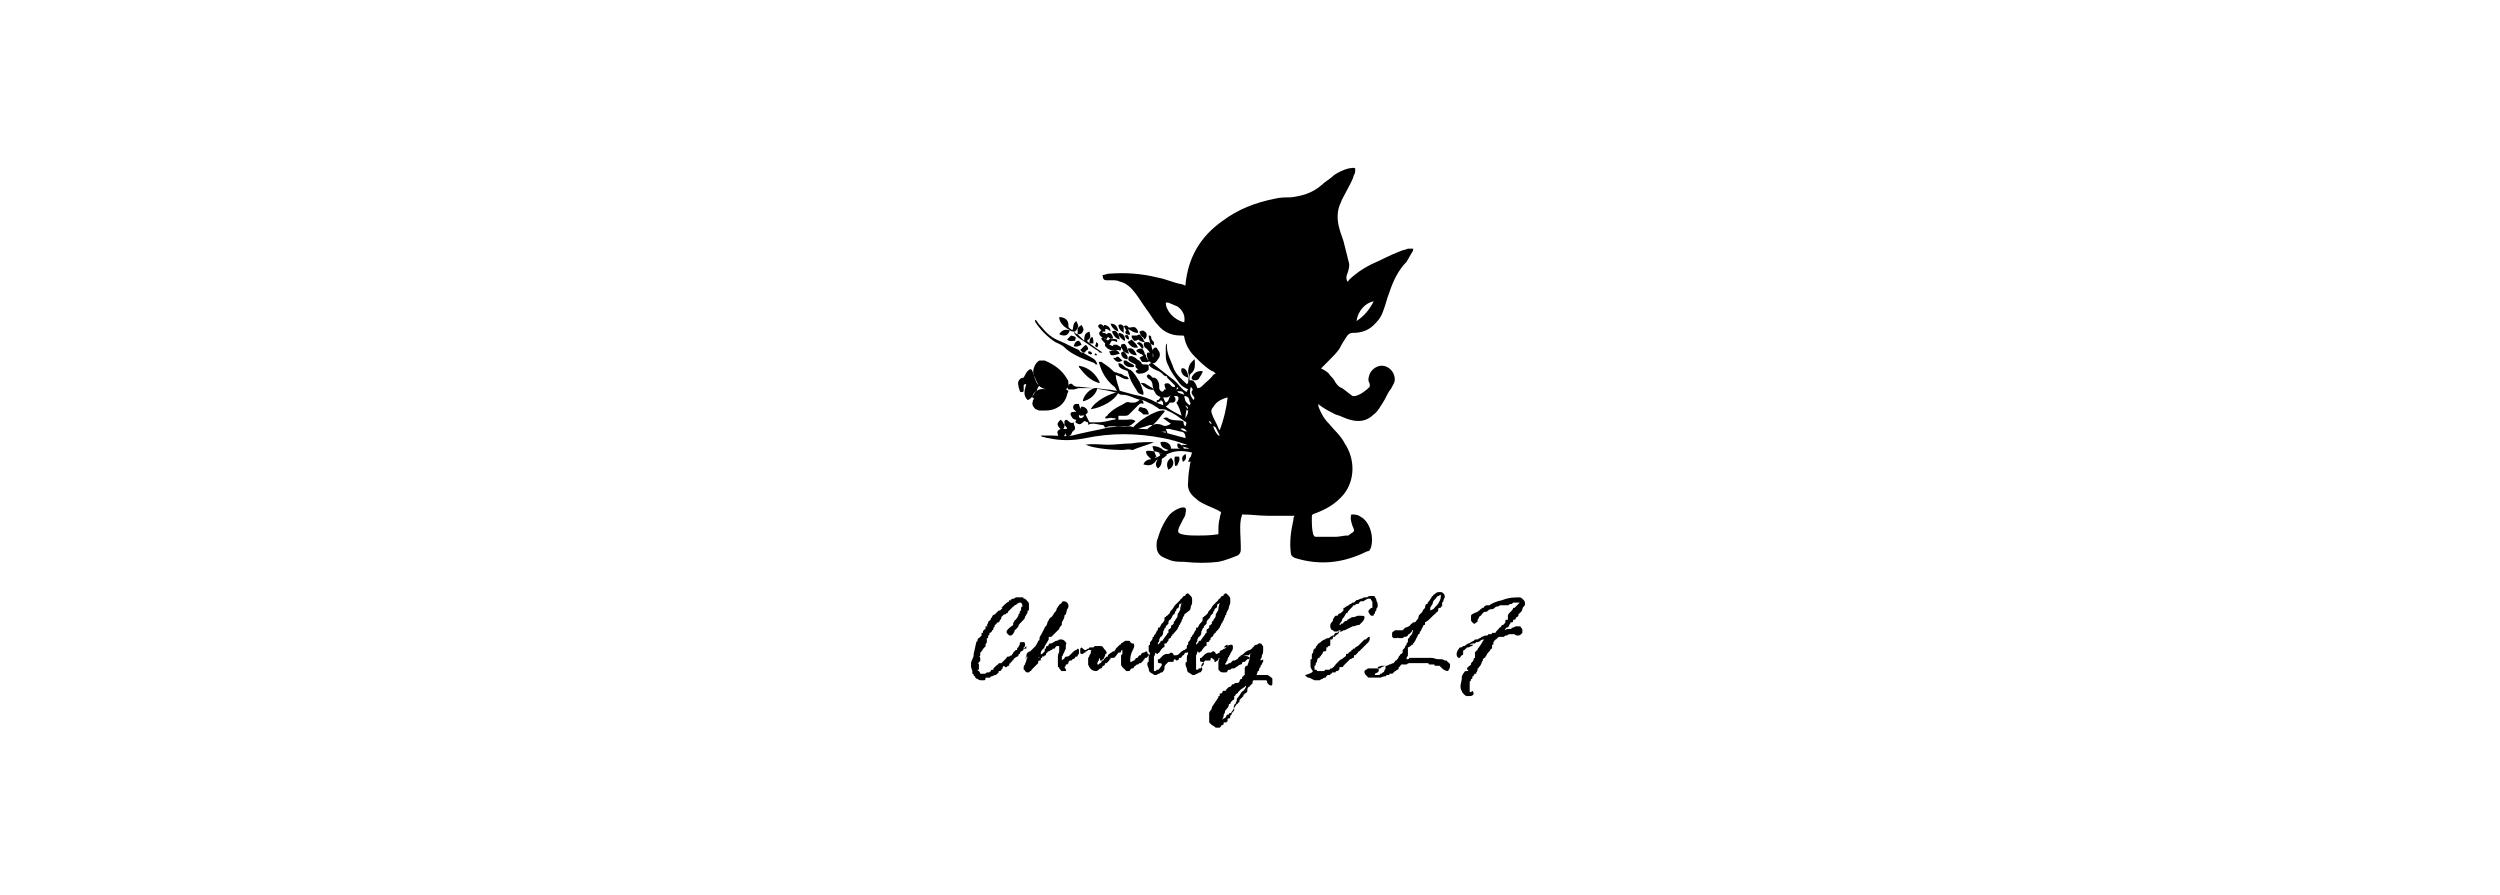 <?xml version="1.0" encoding="utf-8"?>
<!-- Generator: Adobe Illustrator 26.2.1, SVG Export Plug-In . SVG Version: 6.00 Build 0)  -->
<svg version="1.1" id="圖層_1" xmlns="http://www.w3.org/2000/svg" xmlns:xlink="http://www.w3.org/1999/xlink" x="0px" y="0px"
	 width="190px" height="68px" viewBox="0 0 190 68" enable-background="new 0 0 190 68" xml:space="preserve">
<g>
	<g>
		<g>
			<path d="M87.9,30.6c0-0.1,0-0.2,0.1-0.2c0.1,0,0.1-0.1,0.2-0.2c-0.1-0.1-0.2-0.1-0.3-0.2c-0.1-0.1-0.1-0.2-0.2-0.3l0,0
				c0-0.1-0.1-0.3-0.1-0.4c0-0.2-0.1-0.4-0.3-0.5c0,0,0,0,0,0c-0.1-0.1-0.2-0.2-0.1-0.3c0.1-0.1,0.2,0,0.3,0.1c0,0,0.1,0.1,0.1,0.1
				c0.1,0,0.2,0,0.3,0.1c0.1,0.1,0.2,0.3,0.2,0.5c0,0.1,0,0.2,0,0.2c0,0.1,0.1,0.2,0.1,0.2c0.1,0.1,0.2,0.1,0.3-0.1c0,0,0,0,0.1,0
				c0-0.1-0.1-0.2-0.1-0.4c0.1-0.1,0.3-0.1,0.4,0c0.1,0.1,0.1,0.1,0.2,0.2c0,0,0.1,0,0.2,0c0,0,0,0,0-0.1c-0.1-0.1-0.2-0.2-0.3-0.3
				c-0.1-0.1-0.2-0.2-0.3-0.3c0,0,0-0.1,0-0.1c-0.3,0-0.3-0.2-0.5-0.3c-0.1-0.1-0.2-0.1-0.4-0.2c-0.2-0.1-0.4-0.2-0.5-0.4
				c0.2-0.1,0.2-0.2,0.4,0c0.5,0.4,0.9,0.7,1.4,1.1c0.3,0.2,0.5,0.5,0.7,0.7c0.1,0.1,0.2,0.2,0.4,0.3c0-0.1,0-0.1,0.1-0.2
				c-0.2-0.1-0.4-0.2-0.6-0.4c-0.3-0.4-0.7-0.9-0.9-1.4c-0.1-0.2-0.2-0.4-0.2-0.7c0-0.2,0-0.5,0-0.7c0-0.1,0-0.2,0.1-0.3
				c-0.1,0.7,0.3,1.3,0.5,1.9c0.2,0.5,0.6,0.8,1,1.2c0,0,0.1-0.1,0.1-0.1c0-0.3,0.1-0.5,0-0.8c0-0.4,0.1-0.7,0.5-1
				c0,0.4,0.1,0.8-0.3,1.1c-0.1,0.1-0.1,0.1-0.1,0.5c0.1,0,0.1,0,0.2,0l0,0c0.2,0.1,0.3,0.3,0.4,0.6c0.2,0,0.3-0.1,0.4-0.2
				c0.3-0.3,0.6-0.5,0.8-0.8c0,0,0.1-0.1,0.2-0.1c-0.1-0.1-0.2-0.2-0.3-0.2c-0.5-0.3-0.9-0.7-1.3-1.1c-0.4-0.4-0.7-0.9-0.8-1.5
				c0,0,0-0.1-0.1-0.1c-0.1,0-0.1,0-0.2,0c-0.7,0-1.3-0.3-1.7-0.8c-0.3-0.3-0.5-0.7-0.8-1.1c-0.3-0.4-0.6-0.9-0.9-1.3
				c-0.3-0.4-0.7-0.8-1.2-0.9c-0.2-0.1-0.4-0.1-0.6-0.1c-0.1,0-0.3,0-0.4,0c-0.2,0-0.3-0.1-0.3-0.4c0.2,0,0.3-0.1,0.5-0.1
				c1.3-0.1,2.5,0,3.7,0.3c0.6,0.1,1.2,0.4,1.8,0.5c0.1,0,0.2,0.1,0.3,0.1c0-0.1,0-0.1,0-0.1c0.2-2,1.1-3.6,2.8-4.8
				c1.2-0.9,2.5-1.4,4-1.7c0.4-0.1,0.8-0.1,1.2-0.1c0.8-0.1,1.6-0.3,2.3-0.9c0.3-0.3,0.7-0.5,1-0.8c0.3-0.2,0.7-0.4,1.1-0.5
				c0.2,0,0.3-0.1,0.5,0c0,0.2,0,0.4-0.1,0.5c-0.1,0.4-0.3,0.7-0.5,1.1c-0.2,0.4-0.4,0.7-0.5,1c-0.3,0.6-0.3,1.3-0.1,2
				c0.1,0.4,0.3,0.8,0.4,1.3c0.1,0.4,0.2,0.8,0.3,1.2c0.1,0.3,0,0.6-0.1,0.9c-0.1,0.2-0.1,0.4,0,0.6c0,0,0.1,0,0.1-0.1
				c0.5-0.5,1.1-0.9,1.7-1.2c0.7-0.3,1.4-0.7,2.2-1c0.2-0.1,0.4-0.1,0.6-0.2c0.1,0,0.3,0,0.4,0c0,0.1,0,0.2-0.1,0.3
				c-0.1,0.2-0.3,0.5-0.4,0.7c-0.6,0.6-1,1.4-1.3,2.3c-0.2,0.5-0.3,1-0.5,1.5c-0.1,0.3-0.3,0.6-0.5,0.8c-0.5,0.6-1.1,0.8-1.8,0.8
				c-0.2,0-0.3,0.1-0.4,0.2c-0.2,0.3-0.4,0.6-0.6,1c-0.2,0.3-0.5,0.6-0.8,0.9c-0.2,0.2-0.4,0.4-0.6,0.6c0.2,0.1,0.4,0.2,0.6,0.4
				c0.1,0.2,0.3,0.3,0.4,0.5c0.1,0.2,0.3,0.5,0.6,0.6c0.3,0.2,0.5,0.4,0.8,0.6c0,0,0.1,0,0.2,0c0.4-0.1,0.8-0.4,1.1-0.7
				c0,0,0-0.1,0-0.2c0-0.1-0.1-0.2-0.1-0.3c0-0.4,0.2-0.8,0.6-1c0.4-0.2,0.8-0.1,1.1,0.2c0.3,0.3,0.4,0.8,0.2,1.1
				c-0.1,0.2-0.2,0.4-0.3,0.5c-0.2,0.3-0.3,0.6-0.5,0.9c-0.2,0.3-0.4,0.7-0.7,0.9c-0.5,0.5-1.1,0.6-1.8,0.4
				c-0.4-0.1-0.7-0.3-1.1-0.4c-0.4-0.2-0.8-0.4-1.2-0.7c0,0-0.1-0.1-0.1-0.1c0,0.1,0,0.1,0,0.2c0.2,0.5,0.4,0.9,0.8,1.3
				c0.4,0.5,0.9,0.9,1.2,1.5c0.8,1.2,0.8,2.8-0.1,3.9c-0.6,0.7-1.3,1.1-2.1,1.4c-0.3,0.1-0.3,0.1-0.3,0.4c0,0.4,0,0.8,0.1,1.2
				c0.1,0.2,0.1,0.2,0.3,0.2c0.5,0,1,0,1.4,0c0.3,0,0.6-0.1,0.9-0.1c0.1,0,0.1,0,0.2-0.1c0.3-0.2,0.4-0.2,0.2-0.6
				c-0.1-0.3-0.2-0.6-0.1-0.9c0.2,0,0.4,0,0.6,0.1c0.1,0.1,0.2,0.1,0.3,0.2c0.6,0.5,0.8,1.5,0.6,2.2c-0.1,0.2-0.1,0.3-0.3,0.3
				c-1.8,0.9-3.6,1.1-5.5,0.5c-0.2-0.1-0.3-0.2-0.3-0.4c-0.1-0.8,0-1.6,0.2-2.5c0-0.1,0-0.2,0.1-0.3c-0.7,0-1.3,0-2,0
				c-0.7,0-1.3-0.1-2-0.1c0,0.1-0.1,0.3-0.1,0.4c-0.1,0.7,0,1.3,0,2c0,0.1,0,0.2,0,0.3c0,0.2-0.1,0.3-0.2,0.4
				c-0.5,0.2-1,0.4-1.5,0.5c-0.8,0.1-1.7,0.1-2.6,0c-0.3,0-0.7,0-1-0.1c-0.3-0.1-0.5-0.2-0.7-0.3c-0.3-0.2-0.4-0.5-0.4-0.8
				c0-0.2,0-0.4,0.1-0.6c0.2-0.7,0.5-1.3,0.9-1.8c0.2-0.2,0.5-0.4,0.8-0.5c0.4-0.1,0.5,0,0.4,0.4c0,0.2-0.1,0.3-0.2,0.5
				c-0.1,0.2-0.2,0.4-0.3,0.6c-0.1,0.3-0.1,0.4,0.2,0.5c0.4,0.1,0.8,0.1,1.2,0.1c0.5,0,1,0,1.6-0.1c0-0.1,0-0.2,0-0.2
				c0-0.3,0-0.7,0.1-1c0-0.2,0.1-0.3,0.1-0.5c-0.1,0-0.2-0.1-0.2-0.1c-0.4-0.2-0.7-0.3-1.1-0.5c-0.2-0.1-0.4-0.2-0.6-0.4
				c-0.4-0.3-0.7-0.7-0.6-1.3c0-0.5,0.1-1.1,0.2-1.6c0-0.2,0-0.4,0.1-0.6c-0.8-0.2-1.6-0.2-2.3,0.4c0,0.3,0,0.6-0.3,0.8
				c-0.2-0.2-0.2-0.4,0-0.7c-0.1,0.1-0.2,0.1-0.2,0.2c-0.3,0.3-0.5,0.3-0.9,0.2c0.1-0.3,0.4-0.4,0.6-0.4c-0.2-0.2-0.4-0.3-0.4-0.6
				c0.2-0.1,0.4,0,0.6,0c0.1,0.1,0.1,0.3,0.2,0.4c-0.1,0-0.1,0.1-0.2,0.1c0.2,0,0.4-0.1,0.6-0.3c-0.2-0.1-0.4-0.2-0.6-0.2
				c0-0.1-0.1-0.2-0.1-0.4c0.3,0,0.6,0.1,0.8,0.3c0.2,0.1,0.2,0.1,0.4,0c-0.3-0.1-0.6-0.2-0.6-0.6c0.4-0.1,0.8,0.1,0.8,0.5
				c0.5,0,0.9,0,1.4,0c-0.2-0.1-0.4-0.1-0.6-0.2c0.1-0.2,0.3,0,0.4-0.1c-0.6-0.2-1.2-0.4-1.8-0.5c-2-0.4-4-0.4-5.9,0
				c-1,0.2-1.9,0.2-2.8,0c-0.2,0-0.3-0.1-0.5-0.1c0,0,0,0-0.1-0.1c0.3,0,0.5,0,0.8,0c0.5,0,1,0.1,1.6,0c0.4-0.1,0.8-0.2,1.3-0.3
				c0.5-0.1,1-0.2,1.4-0.3c0.5-0.1,1,0,1.5-0.1c0.1,0,0.2,0,0.2,0c0.3,0.1,0.5,0.1,0.8,0.2c0.8,0,1.6,0.2,2.3,0.4
				c0.4,0.1,0.7,0.2,1.1,0.3c0-0.3-0.1-0.5-0.4-0.5c-0.3-0.1-0.5-0.1-0.8-0.2c-0.1,0-0.2,0-0.3,0C88.8,33,88.7,33,88.6,33
				c0-0.1,0-0.2,0-0.2c-0.5,0-0.9,0.1-1.4-0.2c0.1-0.1,0.3-0.2,0.4-0.3l0,0c0.2-0.1,0.5-0.1,0.7,0c0.2,0.1,0.3,0.1,0.5,0
				c0.1,0,0.1-0.1,0.2-0.1c-0.2-0.1-0.4-0.3-0.6-0.4c0.2-0.1,0.3-0.1,0.4,0c0.3,0.2,0.7,0.1,1.1,0.2c0.1,0.1,0,0.3,0.2,0.4
				c0.1-0.3,0.1-0.3-0.1-0.4c-0.4-0.3-0.8-0.6-1.3-0.8c-0.1-0.1-0.3-0.1-0.5-0.1c-0.1,0-0.1,0-0.2-0.1c-0.2-0.1-0.3-0.2-0.5-0.3
				c-0.3-0.1-0.5-0.3-0.8-0.3c-0.5-0.1-0.9-0.4-1.4-0.4c-0.1,0-0.2,0-0.3-0.1c-0.6-0.2-1.3-0.3-1.9-0.4c-0.4,0-0.7,0-1.1,0
				c-0.1,0-0.3,0.1-0.4,0.1c0,0,0,0-0.1,0c-0.1,0-0.2,0-0.3,0c-0.1-0.1-0.1-0.2,0-0.3c0-0.1,0-0.1,0.1-0.1c0.1-0.1,0.2,0,0.3,0.1
				c0.1,0.1,0.3,0.1,0.5,0.1c0.7,0.1,1.4,0.1,2,0.2c0.3,0,0.6,0.1,0.8,0.1c-0.1-0.1-0.1-0.2-0.2-0.3c-0.4-0.3-0.7-0.7-0.9-1.1
				c-0.1-0.2-0.2-0.5-0.3-0.8c0.1,0,0.2,0,0.2,0c0.3,0.2,0.6,0.4,0.8,0.6c0.1,0.1,0.2,0.2,0.3,0.2c0.1,0,0.2,0.1,0.3,0.1
				c0.2,0,0.3,0.2,0.5,0.2c0.1,0,0.1,0.1,0.2,0.2c-0.4,0.1-0.6-0.2-1-0.3c0,0.4,0.2,0.8,0.3,1.2c0.4,0.1,0.7,0.2,1.1,0.3
				C86.8,30.1,87.4,30.3,87.9,30.6c0.2,0.1,0.3,0.1,0.5,0.2c0-0.2,0-0.3-0.2-0.4c0,0.1,0,0.1,0,0.1C88.1,30.5,88,30.6,87.9,30.6z
				 M92.7,32.7C92.7,32.7,92.8,32.7,92.7,32.7c0.3-0.8,0.5-1.6,0.6-2.5c-0.4,0.1-0.8,0.3-1,0.6c-0.3,0.4-0.3,0.4-0.1,0.9
				c0.1,0.2,0.2,0.4,0.3,0.6C92.6,32.5,92.6,32.6,92.7,32.7z M90,24.5c0.1-0.5-0.1-0.9-0.5-1.2c-0.2-0.1-0.5-0.2-0.7-0.3
				c-0.1,0-0.1,0-0.2,0C88.6,23.6,89.2,24.3,90,24.5z M88.6,30.9c0.4,0.3,0.8,0.5,1.2,0.7c-0.1-0.4-0.2-0.7-0.4-1
				c0,0,0.1-0.1,0.1-0.1c0.1-0.2,0.1-0.4-0.1-0.4c-0.1,0-0.3,0-0.4-0.1c-0.1,0.1-0.2,0.2-0.3,0.2c-0.1,0-0.2,0-0.3,0
				c0.1,0.2,0.1,0.3,0.2,0.4c0.3-0.1,0.2-0.5,0.5-0.7c0.1,0.1,0.1,0.2,0.2,0.3c0.1,0.2,0,0.4-0.2,0.4c-0.1,0-0.1,0-0.2,0
				C88.8,30.8,88.7,30.8,88.6,30.9z M103.1,24.4c0.6-0.4,1-0.9,1.3-1.5C103.8,23,103.2,23.6,103.1,24.4z M90,30.1
				c0.1,0.5,0.1,0.4,0.4,0.7c0.1-0.1,0.1-0.2,0-0.3C90.4,30.3,90.3,30.1,90,30.1z M90.7,30.4c0.1-0.1,0.1-0.2,0-0.3
				c-0.1-0.1-0.2-0.3-0.1-0.4c0.1-0.1,0-0.2-0.1-0.3C90.4,29.8,90.4,30,90.7,30.4z M89.7,32.6c0.2,0.1,0.3,0.2,0.5,0.2
				C90.1,32.6,89.9,32.5,89.7,32.6z M92.2,32.4C92.2,32.4,92.2,32.4,92.2,32.4c0.1,0.3,0.2,0.5,0.4,0.7c0,0,0,0,0.1,0
				c-0.1-0.2-0.2-0.4-0.3-0.6C92.3,32.4,92.3,32.4,92.2,32.4z M90.1,31.8c0.1-0.2,0.2-0.4,0.2-0.6c0,0-0.1,0-0.1-0.1
				C90.1,31.4,90.1,31.6,90.1,31.8z M90,30c-0.1-0.4-0.4-0.2-0.5-0.3c0,0,0,0,0,0.1C89.6,29.9,89.8,29.9,90,30z M90.1,30.8
				C90.1,30.8,90.1,30.8,90.1,30.8c0,0.1,0.1,0.2,0.2,0.3c0,0,0,0,0,0C90.3,30.9,90.2,30.9,90.1,30.8z M89.5,29.4
				c0,0.1-0.1,0.1-0.1,0.2C89.5,29.6,89.6,29.5,89.5,29.4z M91.9,32C91.9,32,91.9,32,91.9,32c0,0.1,0,0.1,0.1,0.2c0,0,0,0,0.1,0
				C92,32.1,92,32,91.9,32z"/>
			<path d="M78.5,30.1C78.5,30,78.5,30,78.5,30.1c0.2-0.5,0.6-0.6,1-0.5c0,0,0,0,0.1,0c-0.1,0-0.1,0-0.1,0c-0.3-0.1-0.6-0.2-0.7-0.6
				c-0.1-0.1-0.1-0.3-0.2-0.4c-0.2-0.3,0-1,0.4-1.2c0.1,0,0.3,0,0.4,0c0.7,0.3,1.3,0.7,1.7,1.4c0.1,0.1,0.1,0.2,0.1,0.4
				c0,0.1,0,0.2-0.1,0.3c-0.1,0.1-0.1,0.1,0.1,0.2c0,0.1-0.1,0.2-0.1,0.3c-0.2,0.8-0.9,1.2-1.6,1.2c-0.2,0-0.3,0-0.5,0
				c-0.1,0-0.2-0.1-0.3-0.1c-0.2-0.2-0.3-0.4-0.2-0.6c0-0.1,0-0.1,0.1-0.2C78.4,30.2,78.4,30.1,78.5,30.1z"/>
			<path d="M86.9,30.7c-0.2-0.1-0.3,0-0.4,0.1c-0.2,0.2-0.5,0.5-0.7,0.7c-0.1,0.1-0.2,0.1-0.4,0.1c-0.1,0-0.2,0-0.4,0
				c0,0.1,0,0.2,0,0.3c0.2,0,0.4,0,0.6,0c0.2,0,0.4-0.1,0.7,0.1c-0.2,0.2-0.4,0.4-0.7,0.4c-0.3,0-0.6,0.1-0.9,0c-0.1,0-0.2,0-0.4,0
				c-0.1,0-0.2,0.1-0.3,0.1c-0.1-0.1-0.1-0.2-0.2-0.2c-0.2,0-0.5-0.1-0.7-0.1c-0.1,0-0.3,0-0.4,0.1c0-0.1,0-0.1,0-0.2
				c-0.1,0-0.2-0.1-0.3-0.1c-0.2,0.2-0.3,0.3-0.5,0.2c-0.2-0.1-0.2-0.1-0.1-0.3c-0.2,0-0.3-0.1-0.4-0.3c-0.1-0.2,0-0.3,0.2-0.3
				c0.1,0,0.1,0,0.2,0c-0.1-0.1-0.1-0.1-0.2-0.2c-0.1-0.2,0-0.4,0.2-0.4c0.1,0,0.1,0,0.2,0c0,0.1,0.1,0.3,0.1,0.4
				c0-0.1,0.1-0.2,0.1-0.2c0.2,0,0.3,0.1,0.4,0.2c0.1,0.2,0.1,0.3-0.1,0.4c0.1,0.2,0.2,0.4,0.3,0.6c0.2,0,0.4,0,0.6,0
				c0.4,0,0.8-0.1,1.2-0.2c0.1,0,0.2,0,0.2-0.1c-0.2,0-0.4-0.1-0.6,0c-0.1,0-0.1,0-0.2,0c0,0,0,0,0-0.1c0.1-0.1,0.2-0.1,0.2-0.2
				c0.3-0.3,0.6-0.5,1-0.7c0.1,0,0.1-0.1,0.2-0.1c0.1-0.1,0.3-0.2,0.5-0.1c0.1,0,0.2,0,0.3,0c0.1,0,0.3-0.1,0.4-0.2
				C86.8,30.4,86.9,30.4,86.9,30.7z M82.4,31.6c-0.1-0.1-0.3,0.1-0.4-0.1c0,0.1,0,0.1,0,0.2C82.2,31.9,82.3,31.7,82.4,31.6z"/>
			<path d="M78.5,30.1c0,0-0.1,0.1-0.1,0.1c-0.1,0.1-0.2,0.2-0.3,0.2c-0.3-0.3-0.3-0.6-0.1-1.2c-0.1,0-0.2,0-0.2,0.1
				c0,0.1,0,0.2,0,0.3c0,0.1,0,0.2-0.1,0.2c-0.1,0-0.2,0-0.2-0.1c0-0.1-0.1-0.2-0.1-0.4c-0.1-0.3,0.1-0.6,0.4-0.6
				c0.1-0.2,0.2-0.4,0.3-0.5c0.2-0.2,0.3-0.2,0.4,0.1c0.1,0.3,0.2,0.6,0.3,0.8c0,0.1,0.1,0.1,0.2,0.2c-0.1,0.1-0.2,0.3-0.2,0.4
				C78.5,29.9,78.5,30,78.5,30.1z"/>
			<path d="M87.7,33.6c-0.2,0.1-0.5,0.2-0.8,0.3c-0.3,0.1-0.6,0.2-0.8,0.3c0,0-0.1,0-0.1,0c-0.2-0.1-0.5,0-0.7,0
				c-0.7,0-2.1-0.1-2.8-0.4c0.6-0.1,1.2,0,1.7,0c0.6,0,1.2-0.1,1.8-0.1C86.5,33.6,87.1,33.6,87.7,33.6
				C87.7,33.5,87.7,33.5,87.7,33.6z"/>
			<path d="M82.3,26.8c0.2,0.1,0.5,0.3,0.7,0.4c0.2,0.1,0.3,0.2,0.4,0.5c-0.1,0-0.2,0-0.2-0.1c-0.3-0.1-0.5-0.2-0.8-0.3
				c-0.5-0.2-1.1-0.5-1.5-0.9c-0.2-0.2-0.5-0.3-0.7-0.4c-0.6-0.4-1.1-0.9-1.5-1.5c0-0.1-0.1-0.1,0-0.2c0,0,0.1,0.1,0.1,0.1
				c0.1,0.2,0.3,0.4,0.4,0.5c0.4,0.5,0.8,0.8,1.3,1c0.5,0.2,1,0.5,1.5,0.7C82.1,26.8,82.2,26.8,82.3,26.8L82.3,26.8z"/>
			<path d="M87.6,32.3c-0.1,0-0.1,0-0.2,0c-0.3,0.1-0.6,0.2-1,0.3c-0.1,0-0.2,0-0.3-0.1c0.3-0.4,1.7-1.4,2.4-1.3c0,0,0,0.1,0,0.1
				C88.2,31.6,88,32,87.6,32.3C87.6,32.3,87.6,32.3,87.6,32.3C87.6,32.3,87.6,32.3,87.6,32.3z"/>
			<path d="M80.9,32.3c0-0.1,0-0.2,0-0.3c0,0,0,0,0.1-0.1c0.1,0,0.2,0.1,0.2,0.1c0.1,0.1,0.2,0.2,0.4,0.1c0,0.2,0.1,0.3,0.1,0.4
				c0,0.1,0,0.2-0.1,0.2c0,0,0,0.1-0.1,0.1c-0.1,0.3-0.2,0.4-0.5,0.3c0-0.1,0-0.2,0-0.2c-0.1,0.2-0.1,0.3-0.4,0.3
				c-0.2,0-0.2-0.1-0.2-0.2c-0.1-0.2,0-0.3,0.2-0.4c-0.3-0.3-0.3-0.4,0-0.7C80.8,32,80.8,32.2,80.9,32.3c0,0.1,0,0.2-0.1,0.3
				c0.1,0,0.2,0,0.3,0C81.1,32.5,81,32.4,80.9,32.3z"/>
			<path d="M85,27.6c0.2,0,0.3,0.1,0.4,0.2c0.1,0.1,0.2,0.2,0.3,0.2c0,0,0.1,0.1,0.2,0.1c0.3,0.2,0.5,0.6,0.7,0.9
				c0.1,0.2,0.2,0.5,0.3,0.8c0,0.1,0,0.2,0,0.2c-0.2,0-0.4-0.1-0.5-0.3c-0.1-0.2-0.2-0.3-0.3-0.5c-0.2-0.3-0.3-0.7-0.4-1
				C85.1,28,85,27.9,85,27.6z"/>
			<path d="M87,26c0.1,0,0.2,0,0.3,0c0.1,0.1,0.1,0.1,0.2,0.2l0,0c0,0.2,0.1,0.3,0.1,0.5c0,0,0,0,0,0c0,0,0-0.1,0-0.1
				c0.1-0.2,0.3-0.3,0.4,0c0.2,0.2,0.2,0.5,0,0.7c-0.2,0.4-0.5,0.4-0.7,0.1c-0.1-0.2-0.2-0.4-0.1-0.6c0.1,0,0.1,0,0.2,0
				c-0.1-0.1-0.2-0.3-0.4-0.4C86.9,26.2,86.9,26.1,87,26L87,26z M87.6,26.8C87.6,26.8,87.5,26.8,87.6,26.8c0,0.1,0,0.2,0,0.3
				c0,0,0,0,0.1,0C87.7,27,87.6,26.9,87.6,26.8z"/>
			<path d="M82.9,31.1c0.3-0.6,1.4-1.2,2.1-1.3C84.8,30.4,83.7,31,82.9,31.1z"/>
			<path d="M86.7,27.5c0.1,0.2,0.1,0.2,0.3,0.2c0.2,0,0.3,0,0.3,0.1c0,0.1,0,0.2,0,0.3c-0.2,0.2-0.4,0.3-0.7,0.3
				c-0.1,0-0.2,0-0.3-0.2c0.1-0.1,0.1-0.1,0.2-0.1c-0.1-0.1-0.1-0.1-0.2-0.2c0-0.1,0-0.2,0-0.2c-0.6-0.3-0.6-0.3-0.5-0.6
				c0.2-0.1,0.3,0,0.5,0.1c0.1,0.1,0.2,0.2,0.3,0.2C86.6,27.5,86.7,27.5,86.7,27.5C86.8,27.5,86.7,27.5,86.7,27.5z"/>
			<path d="M82,27.8c0.7,0.1,1.3,0.6,1.6,1.3c0,0-0.1,0-0.1,0c-0.7-0.2-1.1-0.7-1.5-1.2C82,27.9,82,27.9,82,27.8
				C82,27.8,82,27.8,82,27.8z"/>
			<path d="M85.2,26.4c0,0.2,0,0.3-0.2,0.2c-0.1,0-0.2,0-0.3,0c-0.2,0.1-0.3,0-0.5-0.1c-0.1-0.1-0.3-0.2-0.2-0.4
				c0,0-0.1-0.1-0.1-0.1c-0.1-0.1-0.2-0.2-0.2-0.3c0.2-0.1,0.3,0.1,0.4,0.1c0.1,0.1,0.1,0.1,0.3-0.1c0,0,0.1,0.1,0.1,0.1
				c0.1-0.1,0.3,0,0.4,0c0,0,0,0.1,0,0.2c-0.2-0.1-0.3-0.1-0.4-0.1c-0.1,0.1-0.1,0.2-0.2,0.3c0.1,0,0.2,0.1,0.3,0.1
				c0-0.1,0-0.1,0.1-0.1c0.1,0,0.1,0,0.2,0C85,26.3,85.1,26.3,85.2,26.4C85.2,26.4,85.2,26.4,85.2,26.4z"/>
			<path d="M83.7,25.1c-0.2-0.2-0.3-0.3-0.2-0.4c0.1-0.1,0.2-0.1,0.4,0.1c0-0.1,0-0.1,0-0.1c0.3,0,0.5,0.2,0.5,0.5
				C84.3,25.1,84.2,25,84,25c0,0.1,0,0.1,0,0.2c-0.1,0-0.2,0-0.2,0c0,0,0,0,0,0.1c0.1,0,0.2,0,0.3,0.1c0.2-0.2,0.4-0.1,0.5,0.3
				c-0.1,0.1-0.3,0-0.4-0.1c-0.1,0.2-0.1,0.2-0.3,0.1c-0.1,0-0.2-0.1-0.3-0.2C83.5,25.3,83.5,25.3,83.7,25.1z"/>
			<path d="M81.3,25.1C81.2,25,81.1,25,81,24.9c-0.3-0.2-0.5-0.5-0.5-0.8c0.4,0,0.7,0.2,0.7,0.6c0,0.2,0,0.2,0.3,0.4
				c0.1-0.2,0-0.5,0.3-0.7c0.1,0.2,0.2,0.4,0.1,0.5c0,0.1-0.1,0.2-0.2,0.3C81.6,25.2,81.4,25.2,81.3,25.1
				C81.3,25.1,81.3,25.1,81.3,25.1L81.3,25.1z"/>
			<path d="M81.9,25.4c0.1,0.1,0.3,0.3,0.5,0.5c0-0.5,0.1-0.6,0.4-0.7c0.1,0.4,0.1,0.5-0.2,0.7c0.4,0.4,0.8,0.6,1.2,0.9
				c-0.2,0-0.3,0-0.3-0.1c-0.5-0.3-1-0.7-1.5-1c-0.1-0.1-0.3-0.2-0.4-0.5C81.7,25.3,81.8,25.4,81.9,25.4L81.9,25.4z"/>
			<path d="M86.8,26.5c0.1,0.1,0.2,0.3,0.2,0.4c0.1,0.1,0.1,0.1,0.1,0.2c0,0.1,0.1,0.1,0.1,0.2c0,0,0.1,0.1,0.2,0.1
				c-0.2,0.2-0.4,0.1-0.6,0.1c0,0,0,0,0,0c-0.1-0.1-0.1-0.2-0.2-0.3c0.1-0.1,0.2-0.1,0.3-0.2c-0.1,0-0.1-0.1-0.2-0.1
				c-0.1,0-0.1-0.1-0.2-0.1c-0.1-0.1-0.2-0.1-0.1-0.2c0.1-0.1,0.2-0.1,0.3-0.1C86.7,26.5,86.7,26.5,86.8,26.5L86.8,26.5z"/>
			<path d="M82.3,30.5c0-0.4,0.6-1.1,1.1-1C83.3,30,82.8,30.4,82.3,30.5z"/>
			<path d="M85.7,25c0.1,0.1,0.1,0.2,0.2,0.4c-0.1,0.1-0.2,0-0.3,0c-0.1-0.1-0.1-0.2,0-0.3c-0.1-0.1-0.1-0.2-0.2-0.3
				c0.2-0.1,0.2-0.1,0.4,0.1c0.2,0,0.3-0.1,0.5,0c0.1,0.1,0.2,0.2,0.2,0.4C86.1,25.3,86,25.1,85.7,25z"/>
			<path d="M90.7,28.9c-0.1-0.1-0.2-0.1-0.1-0.3c0.2-0.3,0.4-0.4,0.7-0.4c0,0,0,0,0.1,0c0,0.2-0.2,0.4-0.3,0.6c0,0-0.1,0.1-0.2,0.1
				C90.9,28.9,90.8,28.9,90.7,28.9C90.7,28.9,90.7,28.9,90.7,28.9z"/>
			<path d="M86.8,25.6c0,0.1,0.1,0.1,0.1,0.2c0,0.1,0.1,0.1,0.1,0.2l0,0c-0.2,0-0.4-0.1-0.5-0.2c-0.1,0.1-0.2,0.1-0.3,0.1
				c-0.1-0.1-0.2-0.2-0.2-0.4c0.1,0,0.2,0,0.4,0c0.2-0.1,0.2-0.1,0.3,0C86.7,25.6,86.8,25.6,86.8,25.6L86.8,25.6z"/>
			<path d="M88.8,35.7c-0.2-0.4-0.1-0.7,0.2-0.9C89.3,35.1,89.2,35.5,88.8,35.7z"/>
			<path d="M86.5,31.2c0.1-0.3,0.1-0.3,0.4-0.2c0.2,0,0.4,0.2,0.4,0.5c-0.1,0-0.1,0-0.2,0c-0.1,0-0.1,0-0.2,0
				C86.8,31.4,86.7,31.3,86.5,31.2z"/>
			<path d="M90.3,28.7c-0.4-0.1-0.6-0.4-0.5-0.7C90.1,27.9,90.3,28.3,90.3,28.7z"/>
			<path d="M89.3,35.4c0-0.3-0.1-0.5,0-0.7c0.1,0,0.2,0,0.3,0c0.1,0.2,0,0.4-0.1,0.6C89.5,35.4,89.4,35.4,89.3,35.4z"/>
			<path d="M85.7,26c0.1-0.1,0.2-0.1,0.3-0.2c0.1,0.1,0.2,0.2,0.3,0.3c0.1,0.1,0.1,0.2,0.2,0.3C86.1,26.5,85.9,26.3,85.7,26z"/>
			<path d="M85.9,27.9c-0.2,0-0.4-0.1-0.5-0.3c0,0,0-0.1,0-0.2c0.1,0,0.1,0,0.2,0c0.1,0.1,0.3,0.2,0.5,0.3c0,0,0.1,0.1,0.1,0.1
				c0,0,0,0.1-0.1,0.1C86.1,27.9,86,27.9,85.9,27.9z"/>
			<path d="M82.3,26.8c-0.1-0.1-0.1-0.1-0.2-0.2c0.1-0.1,0.2-0.2,0.3-0.3c0.1-0.1,0.2-0.1,0.2,0c0.1,0.1,0.1,0.2,0.1,0.2
				c0,0.1-0.1,0.1-0.2,0.2C82.5,26.8,82.4,26.8,82.3,26.8C82.3,26.8,82.3,26.8,82.3,26.8z"/>
			<path d="M86.4,27c-0.4,0-0.6-0.2-0.7-0.5C86,26.4,86.2,26.5,86.4,27z"/>
			<path d="M81.3,25.1c-0.1,0.4-0.4,0.5-0.8,0.3C80.7,25.1,80.9,25,81.3,25.1C81.3,25.1,81.3,25.1,81.3,25.1z"/>
			<path d="M86.8,25.6c-0.1-0.1-0.2-0.3-0.2-0.4c0.2-0.1,0.3-0.1,0.4,0c0.2,0.1,0.2,0.4,0,0.6C86.9,25.7,86.9,25.6,86.8,25.6
				C86.8,25.6,86.8,25.6,86.8,25.6z"/>
			<path d="M85.4,26.7c-0.1-0.1-0.1-0.2-0.2-0.3c0,0,0,0,0,0c0-0.1,0-0.2,0-0.2c0.2-0.1,0.3-0.1,0.4,0.1c0.1,0.2,0.1,0.3,0.2,0.6
				C85.5,26.8,85.4,26.7,85.4,26.7L85.4,26.7z"/>
			<path d="M87.8,29.6c-0.4,0.1-0.8-0.1-1.1-0.5c0.1,0,0.3,0,0.4,0.1c0.2,0.1,0.3,0.2,0.5,0.3C87.7,29.6,87.8,29.6,87.8,29.6
				C87.8,29.6,87.8,29.6,87.8,29.6z"/>
			<path d="M81.9,25.4c0-0.1,0-0.2,0-0.3c0-0.2,0-0.2,0.3-0.4c0.1,0.2,0.2,0.3,0.1,0.5C82.2,25.4,82.1,25.4,81.9,25.4
				C81.9,25.4,81.9,25.4,81.9,25.4z"/>
			<path d="M82.2,26.2c-0.2,0.1-0.4,0.2-0.6,0.1c0.1-0.3,0.2-0.4,0.4-0.4C82.1,26,82.1,26,82.2,26.2z"/>
			<path d="M85.1,26.9c-0.2,0-0.3,0.1-0.5,0.1c-0.2,0-0.2,0-0.3-0.3c0.2,0,0.3-0.1,0.5-0.1C85,26.7,85,26.7,85.1,26.9z"/>
			<path d="M85,25.4c0,0.1,0.1,0.3,0.1,0.4c-0.4-0.1-0.5-0.4-0.6-0.6C84.7,25.1,84.8,25.1,85,25.4L85,25.4z"/>
			<path d="M81.1,25.8c0.1-0.1,0.2-0.2,0.3-0.3c0.4,0.1,0.4,0.1,0.3,0.4C81.5,25.9,81.3,26,81.1,25.8z"/>
			<path d="M85.3,27.4c-0.3,0.2-0.5,0.1-0.7-0.2c0,0,0,0,0.1,0c0.1,0,0.1,0,0.2-0.1C85,27.1,85.1,27.2,85.3,27.4z"/>
			<path d="M85.4,25.3c-0.3-0.2-0.4-0.4-0.4-0.6c0.2-0.1,0.3,0,0.4,0.1C85.4,24.9,85.4,25.1,85.4,25.3z"/>
			<path d="M85.4,26.7c0.1,0.1,0.2,0.2,0.3,0.4c0,0.1,0,0.1,0,0.2c-0.3,0-0.5-0.2-0.5-0.5C85.3,26.8,85.3,26.7,85.4,26.7
				C85.4,26.7,85.4,26.7,85.4,26.7z"/>
			<path d="M87.4,26.1c0-0.2-0.1-0.4-0.1-0.6c0.1,0,0.2,0,0.2,0.2c0,0.1,0.1,0.2,0.2,0.3c0,0.1,0,0.2,0,0.2
				C87.7,26.3,87.6,26.2,87.4,26.1C87.5,26.2,87.4,26.1,87.4,26.1L87.4,26.1z"/>
			<path d="M85,25.2c-0.3-0.1-0.5-0.3-0.6-0.6C84.7,24.6,84.9,24.7,85,25.2z"/>
			<path d="M90.1,34.5c0.1,0.3,0,0.5-0.2,0.6C89.8,34.8,89.8,34.7,90.1,34.5z"/>
			<path d="M86.8,26.5c-0.1-0.1-0.2-0.3-0.4-0.4c0.1-0.1,0.2-0.1,0.2-0.1c0.2,0.1,0.3,0.2,0.3,0.4C86.9,26.5,86.8,26.5,86.8,26.5
				C86.8,26.5,86.8,26.5,86.8,26.5z"/>
			<path d="M85,25.4c0,0,0-0.1,0.1-0.1c0.3,0.1,0.4,0.2,0.4,0.6c-0.1,0-0.2-0.1-0.3-0.2C85.1,25.6,85,25.5,85,25.4
				C85,25.4,85,25.4,85,25.4z"/>
			<path d="M83,25.6c0.1,0.1,0.1,0.3,0.1,0.5c-0.1,0-0.2,0-0.3,0C82.8,25.9,82.8,25.7,83,25.6z"/>
			<path d="M90,34.1c-0.4,0.1-0.6-0.1-0.5-0.4C89.7,33.7,89.9,33.9,90,34.1z"/>
			<path d="M90.3,35.1c0.1-0.3,0.1-0.3,0.2-0.4c0.1,0,0.2,0.1,0.2,0.2C90.6,35.1,90.4,35.1,90.3,35.1z"/>
			<path d="M85.8,25.8c-0.2,0-0.3-0.2-0.3-0.3C85.7,25.4,85.8,25.5,85.8,25.8z"/>
			<path d="M83.3,26c0.2,0.1,0.2,0.2,0.1,0.4c-0.1,0-0.1-0.1-0.2-0.1C83.3,26.2,83.3,26.1,83.3,26z"/>
			<path d="M83,26.9c-0.1,0-0.1,0.1-0.2,0c0,0-0.1,0-0.1-0.1c0-0.1,0-0.1,0.1-0.1C82.9,26.7,83,26.8,83,26.9
				C83.1,26.8,83.1,26.8,83,26.9z"/>
			<path d="M83.4,27c-0.1,0-0.2,0-0.2,0c0,0,0-0.1,0-0.1C83.3,26.8,83.3,26.9,83.4,27z"/>
			<path d="M88.1,34.4c0.2,0.1,0.4,0.2,0.6,0.2c-0.2,0.1-0.3,0.3-0.6,0.3c0.1,0,0.1-0.1,0.2-0.1C88.2,34.6,88.1,34.5,88.1,34.4
				L88.1,34.4z"/>
			<path d="M87.6,26.8c0,0.1,0.1,0.2,0.1,0.3c0,0,0,0-0.1,0C87.6,27,87.6,26.9,87.6,26.8C87.5,26.8,87.6,26.8,87.6,26.8z"/>
		</g>
	</g>
	<g>
		<path d="M74.2,48.8L74.2,48.8L74.2,48.8c0.1-0.1,0.1-0.1,0.1-0.2c0-0.1,0.1-0.1,0.1-0.1c0,0,0,0,0.1-0.1c0,0,0,0,0.1-0.1
			c0,0,0-0.1,0-0.1l0-0.1c0,0,0,0,0,0l0,0c0,0,0,0,0.1,0c0,0,0,0,0-0.1c0,0,0-0.1,0.1-0.1c0-0.1,0.1-0.1,0.1-0.1c0,0,0,0,0.1,0
			c0,0,0,0,0,0c0,0,0,0,0,0s0,0,0,0c0,0,0,0,0,0c0,0,0,0,0,0c0,0,0,0-0.1,0c0,0,0,0,0-0.1c0,0,0,0,0,0c0,0,0-0.1,0-0.1
			c0,0,0.1,0,0.1,0c0,0,0,0,0.1,0c0,0-0.1,0-0.1-0.1c0,0,0.1-0.1,0.1-0.2c0-0.1,0.1-0.1,0.1-0.1c0,0,0,0,0,0c0,0,0-0.1,0.1-0.1
			l0-0.1c0.1-0.1,0.1-0.1,0.1-0.1l0,0c0-0.1,0.1-0.2,0.2-0.2c0.2-0.2,0.3-0.3,0.3-0.3c0,0,0,0,0,0l0,0c0,0,0,0,0,0
			C76,46.4,76,46.4,76,46.4h0c0,0,0,0,0,0c0,0,0,0,0.1-0.1c0,0,0,0,0,0c0,0,0.1-0.1,0.1-0.1c0,0,0,0-0.1,0l0,0c0,0,0.1-0.1,0.2-0.2
			c0.1-0.1,0.2-0.2,0.4-0.3l0-0.1c0,0,0,0,0,0c0,0,0.1,0,0.1,0.1l0,0c0,0,0,0,0-0.1c0,0,0,0,0,0c0,0,0.1-0.1,0.2-0.1
			c0.1,0,0.2-0.1,0.2-0.1l0.1,0c0,0,0.1,0,0.1,0c0,0,0.1,0,0.1,0c0,0,0,0,0.1,0c0,0,0.1,0,0.1,0c0,0,0.1,0,0.1,0.1c0,0,0,0,0,0
			l0.1,0h0c0,0,0.1,0.1,0.1,0.1c0.1,0.1,0.2,0.2,0.2,0.3l0,0.2l0,0.2c0,0.1,0,0.1-0.1,0.1c0,0.1,0,0.2-0.1,0.3
			c0,0.1-0.1,0.1-0.1,0.2c0,0.1-0.1,0.2-0.3,0.4c0,0,0,0-0.1,0.1c0,0-0.1,0.1-0.1,0.2c-0.1,0.1-0.1,0.2-0.2,0.2
			c0,0.1-0.1,0.1-0.1,0.1h0l0,0.1c-0.1,0.2-0.2,0.3-0.3,0.3c-0.1,0-0.1,0-0.2-0.1c-0.1-0.1-0.1-0.1-0.1-0.2c0-0.1,0.2-0.3,0.5-0.5
			c0,0,0,0,0,0l0-0.1c0,0,0,0,0,0c0,0,0-0.1,0.1-0.2c0-0.1,0.1-0.1,0.1-0.1l0.2-0.3l0,0v-0.1c0,0,0,0,0.1-0.1l0,0v-0.1
			c0,0,0-0.1,0.1-0.1c0,0,0-0.1,0-0.1c0-0.1,0-0.2,0.1-0.2c0-0.1,0-0.2-0.1-0.3c0,0-0.1,0-0.1,0c0,0-0.1,0-0.2,0.1
			c-0.1,0.1-0.2,0.1-0.2,0.1c0,0,0,0,0,0c0,0,0,0,0,0c0,0,0,0,0,0c0,0,0,0.1-0.1,0.1c0,0,0,0-0.1,0.1c0,0-0.1,0.1-0.1,0.1l-0.1,0.1
			l-0.1,0.1c0,0.1,0,0.1-0.1,0.1c0,0,0,0-0.1,0.1l0,0h-0.1l0,0v0c0,0,0,0,0,0l-0.2,0.2l0,0h0l0,0c0,0.1,0,0.2-0.1,0.2
			c0,0,0,0.1-0.1,0.2l0,0h-0.1l0,0c0,0,0,0,0,0c0,0,0,0.1-0.1,0.1c0,0.1-0.1,0.1-0.1,0.1c0,0.1,0,0.2-0.1,0.2l0,0.1
			c0,0,0,0.1-0.1,0.1v0c0,0.1-0.1,0.2-0.2,0.2l0,0.1c0,0,0,0.1-0.1,0.1l0,0.1c0,0.1,0,0.1-0.1,0.1c0,0,0,0.1,0,0.1c0,0,0,0,0,0.1
			l0,0.1c0,0.1-0.1,0.1-0.1,0.2c0,0,0,0.1,0,0.1c0,0,0,0.1-0.1,0.1c0,0,0,0.1-0.1,0.1c0,0.1-0.1,0.2-0.1,0.2l-0.1,0.1c0,0,0,0,0,0.1
			l0,0v0.1c0,0,0,0.1-0.1,0.1c0,0,0.1,0,0.1,0.1c0,0.1,0,0.1,0,0.2c0,0,0,0.1-0.1,0.1c0,0,0,0.1-0.1,0.1c0,0,0.1,0,0.1,0.1l0,0.3
			l0,0.1c0,0,0,0-0.1,0c0,0,0,0.1,0.1,0.1c0,0,0.1,0.1,0.1,0.2c0,0,0,0,0.1,0c0,0,0.1,0,0.1,0c0,0,0.1,0,0.1,0c0.1,0,0.1,0,0.2-0.1
			h0.1c0.1,0,0.1,0,0.2-0.1c0-0.1,0.1-0.1,0.1-0.1c0,0,0.1,0,0.1,0h0c0,0,0,0,0-0.1c0,0,0,0,0.1-0.1c0,0,0.1-0.1,0.1-0.1
			c0.1-0.1,0.2-0.1,0.2-0.2c0,0,0,0,0.1,0c0,0,0,0,0.1,0c0,0,0.1-0.1,0.2-0.2c0.1-0.1,0.2-0.2,0.2-0.2c0-0.1,0.1-0.1,0.1-0.1
			c0,0,0,0,0.1,0h0c0,0,0,0,0,0c0,0,0.1-0.1,0.2-0.1c0-0.1,0.1-0.1,0.1-0.2l0.2-0.2l0.1,0c0,0,0,0,0-0.1c0,0,0-0.1,0.1-0.1h0l0,0
			c0-0.1,0.1-0.2,0.1-0.2h0c0,0,0,0,0-0.1c0-0.1,0.1-0.1,0.2-0.1l0.1,0c0,0,0,0,0,0c0.1,0,0.1,0.1,0.1,0.2c0,0,0,0.1,0,0.1l-0.1,0.1
			l0,0.1L78,49.1c0,0,0,0,0,0.1c0,0,0,0.1,0,0.1c0,0,0,0-0.1,0c0,0,0,0-0.1,0c0,0.1-0.1,0.2-0.2,0.2c-0.1,0.1-0.1,0.2-0.1,0.2
			c0,0-0.1,0-0.1,0.1c0,0.1-0.1,0.1-0.1,0.1C77.1,50,77,50.1,77,50.2c0,0,0,0,0,0l-0.1,0c0,0,0,0,0,0.1c0,0-0.1,0-0.1,0.1
			c0,0-0.1,0-0.1,0.1c0,0.1,0,0.1-0.1,0.1c0,0,0,0-0.1,0.1c0,0,0,0-0.1,0c0,0,0,0-0.1-0.1c0,0,0,0-0.1,0.1l0,0.1c0,0,0,0,0,0
			c0,0,0,0-0.1,0.1c0,0.1-0.1,0.1-0.2,0.1c0,0,0,0,0,0.1c0,0-0.1,0.1-0.1,0.1c-0.1,0.1-0.1,0.1-0.2,0.1l-0.2,0.1c0,0-0.1,0-0.1,0
			c0,0,0,0.1-0.1,0.1l-0.1,0c0,0,0,0-0.1,0c0,0-0.1,0-0.1,0c0,0,0,0,0,0v0c0,0,0,0,0,0c0,0.1,0,0.2-0.1,0.2c0,0,0,0-0.1,0h0l-0.1,0
			c0,0,0,0,0,0c-0.1,0-0.2,0-0.3-0.1h0c-0.1,0-0.2-0.1-0.2-0.2l0,0c-0.1,0-0.1-0.1-0.1-0.1c0,0,0-0.1-0.1-0.1c0,0,0-0.1,0-0.1
			c0,0,0-0.1,0-0.1l-0.1-0.3c0-0.1,0-0.2,0-0.2l0,0v0l0-0.1l0,0c0,0,0-0.1,0.1-0.3c0.1-0.2,0.1-0.3,0.1-0.3c0-0.1,0-0.1,0-0.1
			L74.2,48.8z"/>
		<path d="M78.1,49.6L78.1,49.6c0.1-0.1,0.2-0.1,0.2-0.1c0,0,0.1-0.1,0.2-0.2c0.1-0.1,0.2-0.2,0.2-0.2c0.1-0.2,0.2-0.3,0.2-0.4
			c0,0,0.1,0,0.1-0.1l0-0.1l0,0l0,0v0c0-0.1,0.1-0.2,0.2-0.4c0.1-0.2,0.2-0.4,0.2-0.4c0,0,0-0.1,0.1-0.1c0-0.1,0.1-0.1,0.1-0.3
			c0.1-0.1,0.1-0.3,0.3-0.4c0,0,0,0,0.1-0.1c0-0.1,0.1-0.1,0.1-0.2l0.1-0.1c0,0,0.1-0.1,0.1-0.2c0-0.1,0.1-0.1,0.1-0.2
			c0,0,0.1-0.1,0.1-0.1c0,0,0-0.1,0.1-0.1c0,0,0.1-0.1,0.1-0.1c0-0.1,0.1-0.1,0.1-0.1c0.1,0,0.2,0,0.3,0.1c0.1,0.1,0.1,0.2,0.1,0.3
			c0,0,0,0.1-0.1,0.2l-0.1,0.4c-0.1,0-0.1,0.1-0.1,0.1c0,0.2-0.1,0.3-0.2,0.5c0,0,0,0.1,0,0.1c0,0.1,0,0.1-0.1,0.2
			c0,0-0.1,0.1-0.1,0.2L80,48.3l0,0c0,0,0,0-0.1,0.1l-0.1,0c-0.1,0-0.1,0-0.1,0.1c0,0,0,0,0,0.1v0c0,0-0.1,0.2-0.3,0.5
			c0,0,0,0.1-0.1,0.2l-0.1,0.1c-0.1,0.1-0.1,0.2-0.1,0.3c0,0.1-0.1,0.2-0.1,0.2C79,49.9,78.9,50,78.9,50c0,0,0,0,0,0
			c0,0,0.1,0,0.1-0.1s0.1-0.2,0.2-0.2c0,0,0.1-0.1,0.1-0.1l0,0c0,0,0,0,0.1-0.1l0,0c0,0,0,0,0-0.1c0,0,0,0,0-0.1
			c0.1,0,0.1,0,0.1-0.1c0,0,0-0.1,0.1-0.1c0,0,0.1,0,0.1-0.1c0-0.1,0.1-0.1,0.2-0.1c0.1,0,0.1-0.1,0.2-0.1c0,0,0.1-0.1,0.2-0.1
			c0.1,0,0.2-0.1,0.2-0.1h0l0,0l0.1,0c0.1,0,0.2,0,0.3,0.1c0.1,0.1,0.2,0.2,0.1,0.3l0,0.3l-0.1,0.2c0,0,0,0.1-0.1,0.2
			c0,0.1-0.1,0.2-0.1,0.2l0,0.1l0,0.1l0,0.1c0,0,0,0,0,0c0,0,0,0,0.1-0.1c0,0,0.1,0,0.1-0.1c0,0,0.1-0.1,0.1-0.1c0,0,0,0,0.1,0
			c0,0,0.1,0,0.2-0.1c0,0,0.1-0.1,0.2-0.2c0.1-0.1,0.2-0.2,0.3-0.2l0,0c0.1-0.1,0.1-0.1,0.1-0.1c0,0,0.1,0,0.1,0.1c0,0,0,0.1,0,0.1
			c0,0,0,0.1,0,0.1c0,0.1,0,0.1-0.1,0.2l0,0c0,0.1,0,0.1-0.1,0.1c0,0-0.1,0-0.1,0.1c0,0-0.1,0.1-0.2,0.1c0,0.1-0.1,0.1-0.1,0.1
			l-0.1,0c-0.1,0.1-0.1,0.1-0.1,0.2c-0.1,0.1-0.1,0.1-0.1,0.1l-0.1,0c0,0,0,0,0,0.1c0,0,0,0-0.1,0.1C81.1,51,81,51,81,51
			c0,0-0.1,0-0.2,0c0,0,0,0-0.1,0c0,0-0.1,0-0.1-0.1c0,0-0.1-0.1-0.1-0.1c0-0.1,0-0.1-0.1-0.1c0,0,0-0.1,0-0.1l0-0.1l0-0.1l0-0.1
			c0,0,0-0.1,0-0.1l0-0.3c0-0.2,0.1-0.3,0.1-0.4c0,0,0,0,0-0.1l0-0.1l0-0.1c0,0,0-0.1,0-0.1c0,0,0,0-0.1,0c0,0-0.1,0-0.1,0
			c0,0,0,0-0.1,0.1c0,0,0,0.1-0.1,0.1l-0.1,0v0c0,0,0,0.1-0.1,0.1c-0.1,0-0.1,0.1-0.2,0.1c0,0-0.1,0-0.1,0.1c-0.1,0-0.1,0.1-0.1,0.1
			l0,0.1l-0.1,0c0,0.1-0.1,0.1-0.2,0.1l0,0.1c-0.1,0-0.1,0-0.1,0.1c0,0.1,0,0.1-0.1,0.1c0,0,0,0,0,0c0,0,0,0,0,0
			c-0.1,0-0.1,0.1-0.1,0.2c0,0-0.1,0.1-0.2,0.2c-0.1,0.1-0.2,0.2-0.2,0.2c0,0,0,0-0.1,0.1c0,0.1-0.1,0.1-0.1,0.1
			c0,0-0.1,0.1-0.1,0.1c0,0,0,0-0.1,0c-0.1,0-0.1,0-0.2-0.1c0-0.1-0.1-0.1-0.1-0.1l0-0.1l0-0.1c0,0,0-0.1,0.1-0.2
			c0-0.1,0.1-0.2,0.1-0.3c0-0.1,0.1-0.2,0.1-0.3c-0.1,0.1-0.2,0.1-0.2,0.1C78,50.1,78,50,78,50C78,49.8,78,49.7,78.1,49.6z"/>
		<path d="M82.5,49.4L82.5,49.4c0.1,0,0.1-0.1,0.2-0.1h0c0,0,0.1,0,0.1-0.1l0.1,0c0,0,0,0,0.1,0c0,0,0,0,0.1,0c0,0,0.1-0.1,0.1-0.1
			h0c0,0,0,0,0.1,0c0,0,0.1,0,0.1,0l0.2,0c0,0,0.1,0,0.1,0c0,0,0.1,0,0.2,0.2c0.1,0.1,0.2,0.2,0.2,0.3c0,0.1,0,0.1-0.1,0.1l0,0v0.1
			l-0.1,0.2c0,0,0,0.1-0.1,0.1c0,0,0,0.1-0.1,0.1l-0.1,0l0,0V50c0,0-0.1,0.1-0.1,0.2c-0.1,0.1-0.1,0.2-0.1,0.2c0,0.1,0,0.1,0,0.1
			c0,0,0,0,0.1,0c0,0,0,0,0.1-0.1c0,0,0.1,0,0.1-0.1c0,0,0,0,0.1-0.1c0,0,0.1,0,0.1-0.1c0,0,0.1-0.1,0.1-0.1c0,0,0,0,0.1-0.1
			c0,0,0,0,0,0c0,0,0,0,0.1,0c0,0,0-0.1,0-0.1l0.1-0.1l0.3-0.2l0,0c0,0,0.1,0,0.1,0c0-0.1,0.1-0.1,0.1-0.2c0,0,0,0,0,0
			c0,0,0.1-0.1,0.1-0.1c0,0,0.1-0.1,0.1-0.1l0.1-0.1c0,0,0.1,0,0.1-0.1c0.2-0.1,0.3-0.2,0.3-0.2c0,0,0.1,0,0.2,0
			c0.1,0,0.2,0,0.2,0.1c0.1,0.1,0.1,0.1,0.2,0.1c0.1,0,0.1,0.1,0.1,0.2c0,0.1-0.1,0.3-0.2,0.5c-0.1,0.3-0.1,0.4-0.1,0.5
			c0,0.1,0,0.1,0,0.1c0,0,0,0,0,0v0c0,0.1,0,0.1,0,0.1c0,0,0,0,0.1,0c0,0,0.1-0.1,0.2-0.1l0,0c0.1-0.1,0.1-0.2,0.2-0.2
			c0,0,0.1,0,0.1-0.1c0,0,0.1-0.1,0.1-0.1c0,0,0.1,0,0.1,0c0-0.1,0.1-0.2,0.2-0.2s0.2-0.1,0.2-0.1c0,0,0.1,0,0.1,0.1
			c0,0,0,0.1,0.1,0.1c0,0,0,0,0,0v0.1c0,0,0,0.1-0.1,0.1c0,0.1-0.1,0.1-0.1,0.1l-0.1,0c0,0,0,0,0,0.1c0,0,0,0,0,0c0,0-0.1,0-0.1,0.1
			c-0.1,0.1-0.1,0.1-0.2,0.2l0,0c0,0,0,0-0.1,0l-0.1,0.1c0,0,0,0-0.1,0c0,0,0,0,0,0c0,0-0.1,0.1-0.1,0.1c-0.1,0-0.1,0.1-0.1,0.1
			l-0.1,0.1l-0.1,0c0,0,0,0,0,0l-0.1,0.1c0,0.1-0.1,0.1-0.2,0.1c0,0,0,0-0.1,0c0,0-0.1-0.1-0.1-0.1c0,0-0.1-0.1-0.2-0.2
			c-0.1-0.1-0.1-0.2-0.1-0.2l0-0.2l0-0.1c0,0,0-0.1,0-0.1c0,0,0-0.1,0-0.1l0-0.2c0,0,0,0,0,0l0.1-0.1c0,0,0-0.1,0-0.1l0-0.2
			c-0.1,0-0.1,0.1-0.1,0.1c0,0.1-0.1,0.1-0.2,0.1C84.7,50,84.7,50,84.6,50c0,0,0,0,0,0l-0.1,0l-0.1,0l0,0.1c-0.1,0-0.1,0.1-0.1,0.1
			c0,0-0.1,0.1-0.1,0.1l-0.1,0.1h-0.1c0,0.1-0.1,0.2-0.1,0.2l0,0l-0.1,0c0,0.1-0.1,0.2-0.1,0.2c-0.1,0-0.1,0-0.2,0.1
			c-0.1,0.1-0.2,0.1-0.2,0.1c-0.3,0-0.5-0.2-0.6-0.5c0,0,0,0,0-0.1c0,0,0-0.1,0-0.2c0-0.1,0-0.2,0-0.2c0,0,0.1-0.1,0.1-0.2
			c0.1-0.1,0.1-0.2,0.1-0.2c0,0,0,0,0-0.1c0-0.1,0.1-0.1,0.1-0.1c0,0,0,0,0,0c0,0,0,0-0.1,0l-0.1,0c0,0,0,0-0.1,0c0,0,0,0-0.1,0.1
			c0,0-0.1,0-0.1,0h0c0,0,0,0,0,0c0,0,0,0.1,0,0.1l-0.1,0c-0.1,0.1-0.1,0.1-0.1,0.1c0,0,0,0-0.1,0c0,0-0.1,0-0.1-0.1l0-0.2v-0.1
			c0,0,0,0,0,0c0,0,0,0,0.1-0.1C82.4,49.4,82.4,49.4,82.5,49.4z"/>
		<path d="M88.4,51L88.4,51c0,0.1-0.1,0.1-0.1,0.1c0,0-0.1,0-0.2,0.1c-0.1,0-0.2,0.1-0.2,0.1l-0.1,0c-0.1,0-0.1,0-0.2-0.1
			c-0.1,0-0.1-0.1-0.2-0.1c0,0-0.1-0.1-0.1-0.3c-0.1-0.2-0.1-0.3-0.1-0.3c0-0.1,0-0.2,0.1-0.2c0,0,0-0.1,0-0.1c0-0.1,0-0.1,0-0.1
			c0-0.2,0-0.3,0.1-0.4c0-0.1-0.1-0.2-0.1-0.2c0,0,0,0,0-0.1c0,0,0-0.1,0-0.1c0,0,0-0.1,0-0.1l0-0.1c0,0,0-0.1,0.1-0.1c0,0,0,0,0,0
			v0l0-0.1c0-0.1,0-0.1,0.1-0.2c0,0,0.1-0.1,0.1-0.2c0-0.1,0-0.1,0.1-0.1c0,0,0-0.1,0-0.1l0.1-0.1l0.1-0.2c0,0,0-0.1,0.1-0.1
			c0,0,0,0,0,0l0-0.1c0-0.1,0-0.1,0.1-0.1s0-0.1,0.1-0.1c0-0.1,0.1-0.2,0.1-0.2c0,0,0.1-0.1,0.1-0.1s0.1-0.1,0.1-0.2c0,0,0,0,0-0.1
			c0-0.1,0-0.1,0.1-0.1c0,0,0,0,0,0l0,0c0,0,0-0.1,0.1-0.1l0.1-0.1c0,0,0.1-0.1,0.1-0.1c0-0.1,0.1-0.2,0.2-0.3
			c0.1-0.1,0.1-0.2,0.2-0.3c0.1-0.1,0.1-0.1,0.2-0.2l0.2-0.2c0-0.1,0.1-0.1,0.1-0.1c0.1-0.1,0.1-0.2,0.2-0.2c0,0,0.1,0,0.1-0.1
			c0.1-0.1,0.1-0.1,0.2-0.1c0,0,0.1,0.1,0.2,0.2c0.1,0.1,0.1,0.2,0.1,0.3c0,0,0,0,0,0.1c0,0,0,0.1,0,0.1c0,0,0,0.1-0.1,0.3
			c0,0.2-0.1,0.3-0.1,0.3L90,46.7c0,0,0,0.1,0,0.1c0,0,0,0-0.1,0.1l0,0.1h0c0,0-0.1,0.1-0.1,0.2c0,0.1-0.1,0.1-0.1,0.2
			c0,0.1-0.1,0.1-0.1,0.1l0,0.1c-0.1,0.1-0.1,0.2-0.1,0.2c0,0-0.1,0.1-0.1,0.1c0,0,0,0.1-0.1,0.1c0,0,0,0.1-0.1,0.1c0,0,0,0.1,0,0.1
			l-0.1,0v0l0,0.1c0,0,0,0,0,0c0,0-0.1,0-0.1,0.1c0,0.1-0.1,0.1-0.1,0.1c0,0,0,0-0.1,0.1l0,0.1c0,0,0,0-0.1,0.1
			c0,0.1-0.1,0.1-0.1,0.1l-0.1,0c0,0,0,0.1,0,0.2c0,0.1,0,0.1-0.1,0.1c-0.2,0.2-0.3,0.4-0.3,0.4c0,0-0.1,0-0.1,0.1c0,0,0,0,0,0
			c0,0-0.1,0-0.2-0.1h0c0,0.2-0.1,0.3-0.1,0.3c0,0,0,0.1,0,0.1l0,0.1v0c0,0.1,0,0.2,0,0.3v0l0,0.1v0.2l0,0.1c0,0,0,0.1,0,0.1
			c0,0.1,0,0.1,0.1,0.1c0,0,0.1,0,0.1-0.1l0.1,0c0.1,0,0.1-0.1,0.2-0.2c0.1-0.1,0.1-0.2,0.1-0.2c0-0.1-0.1-0.1-0.2-0.1
			c-0.1,0-0.1-0.1-0.1-0.2c0-0.1,0-0.1,0.1-0.1c0,0,0.1-0.1,0.1-0.1c0.1-0.1,0.2-0.2,0.2-0.2l0.2-0.1c0,0,0,0,0.1,0c0,0,0.1,0,0.1,0
			c0.1,0,0.1-0.1,0.2-0.1c0.1,0,0.2,0.1,0.2,0.2c0,0,0,0,0.1,0c0.1,0,0.2,0,0.3-0.1c0.1-0.1,0.1-0.1,0.2-0.2c0.1,0,0.1-0.1,0.2-0.1
			c0.1,0,0.1-0.1,0.1-0.1h0.1c0,0,0,0,0.1-0.1c0,0,0.1-0.1,0.2-0.1c0,0,0,0,0,0c0,0.2,0,0.3-0.1,0.3c0,0-0.1,0.1-0.2,0.2l-0.1,0
			c0,0-0.1,0.1-0.1,0.1c0,0,0,0.1-0.1,0.1c-0.1,0.1-0.1,0.2-0.2,0.2c0,0,0,0-0.1,0c0,0,0,0,0,0c0,0,0,0,0,0.1c0,0-0.1,0.1-0.2,0.1
			c0,0,0,0-0.1-0.1c0,0,0,0,0,0c0,0-0.1,0-0.1,0.1c0,0.1,0,0.1-0.1,0.1l-0.2,0l-0.1,0c0,0-0.1,0.1-0.2,0.2c-0.1,0.1-0.1,0.2-0.1,0.2
			C88.5,50.9,88.5,50.9,88.4,51L88.4,51z M89.9,45.8L89.9,45.8c-0.1,0-0.1,0-0.2,0.1l0,0c-0.1,0-0.1,0.1-0.1,0.2
			c0,0.1-0.1,0.1-0.2,0.2l0,0.1l-0.1,0.1l0,0.1c0,0,0,0-0.1,0.1c0,0-0.1,0.1-0.1,0.1c0,0,0,0.1-0.1,0.2C89,47,89,47.1,88.9,47.1
			c0,0-0.1,0.1-0.1,0.2l0,0c0,0,0,0.1,0,0.1l-0.2,0.2c0,0,0,0.1,0,0.1c0,0-0.1,0-0.1,0.1L88.4,48c0,0,0,0,0,0.1
			c0,0.1-0.1,0.3-0.2,0.3l-0.1,0.2c0,0,0,0.1,0,0.1l0,0c0,0.1-0.1,0.1-0.1,0.2c0,0,0,0.1,0,0.1h0c0,0,0,0,0,0c0,0,0,0,0.1-0.1
			c0,0,0.1-0.1,0.1-0.1c0-0.1,0-0.1,0.1-0.1c0,0,0.1,0,0.1-0.1l0.3-0.4c0,0,0-0.1,0.1-0.1c0,0,0-0.1,0-0.1l0-0.1c0,0,0-0.1,0.1-0.1
			c0,0,0.1-0.1,0.1-0.1c0,0,0,0,0-0.1c0,0,0-0.1,0.1-0.1l0,0c0,0,0.1-0.1,0.1-0.1c0,0,0,0,0-0.1c0,0,0-0.1,0.1-0.1
			c0,0,0-0.1,0.1-0.2c0.1-0.1,0.1-0.2,0.1-0.3c0-0.1,0.1-0.1,0.1-0.2c0,0,0.1-0.1,0.1-0.2l0-0.1l0.1-0.4l0-0.1L89.9,45.8z"/>
		<path d="M91.3,51L91.3,51c0,0.1-0.1,0.1-0.1,0.1c0,0-0.1,0-0.2,0.1c-0.1,0-0.2,0.1-0.2,0.1l-0.1,0c-0.1,0-0.1,0-0.2-0.1
			c-0.1,0-0.1-0.1-0.2-0.1c0,0-0.1-0.1-0.1-0.3c-0.1-0.2-0.1-0.3-0.1-0.3c0-0.1,0-0.2,0.1-0.2c0,0,0-0.1,0-0.1c0-0.1,0-0.1,0-0.1
			c0-0.2,0-0.3,0.1-0.4c0-0.1-0.1-0.2-0.1-0.2c0,0,0,0,0-0.1c0,0,0-0.1,0-0.1c0,0,0-0.1,0-0.1l0-0.1c0,0,0-0.1,0.1-0.1c0,0,0,0,0,0
			v0l0-0.1c0-0.1,0-0.1,0.1-0.2c0,0,0.1-0.1,0.1-0.2c0-0.1,0-0.1,0.1-0.1c0,0,0-0.1,0-0.1l0.1-0.1l0.1-0.2c0,0,0-0.1,0.1-0.1
			c0,0,0,0,0,0l0-0.1c0-0.1,0-0.1,0.1-0.1s0-0.1,0.1-0.1c0-0.1,0.1-0.2,0.1-0.2c0,0,0.1-0.1,0.1-0.1s0.1-0.1,0.1-0.2c0,0,0,0,0-0.1
			c0-0.1,0-0.1,0.1-0.1c0,0,0,0,0,0l0,0c0,0,0-0.1,0.1-0.1l0.1-0.1c0,0,0.1-0.1,0.1-0.1c0-0.1,0.1-0.2,0.2-0.3
			c0.1-0.1,0.1-0.2,0.2-0.3c0.1-0.1,0.1-0.1,0.2-0.2l0.2-0.2c0-0.1,0.1-0.1,0.1-0.1c0.1-0.1,0.1-0.2,0.2-0.2c0,0,0.1,0,0.1-0.1
			c0.1-0.1,0.1-0.1,0.2-0.1c0,0,0.1,0.1,0.2,0.2c0.1,0.1,0.1,0.2,0.1,0.3c0,0,0,0,0,0.1c0,0,0,0.1,0,0.1c0,0,0,0.1-0.1,0.3
			c0,0.2-0.1,0.3-0.1,0.3l-0.1,0.2c0,0,0,0.1,0,0.1c0,0,0,0-0.1,0.1l0,0.1h0c0,0-0.1,0.1-0.1,0.2c0,0.1-0.1,0.1-0.1,0.2
			c0,0.1-0.1,0.1-0.1,0.1l0,0.1c-0.1,0.1-0.1,0.2-0.1,0.2c0,0-0.1,0.1-0.1,0.1c0,0,0,0.1-0.1,0.1c0,0,0,0.1-0.1,0.1c0,0,0,0.1,0,0.1
			l-0.1,0v0l0,0.1c0,0,0,0,0,0c0,0-0.1,0-0.1,0.1c0,0.1-0.1,0.1-0.1,0.1c0,0,0,0-0.1,0.1l0,0.1c0,0,0,0-0.1,0.1
			c0,0.1-0.1,0.1-0.1,0.1l-0.1,0c0,0,0,0.1,0,0.2c0,0.1,0,0.1-0.1,0.1c-0.2,0.2-0.3,0.4-0.3,0.4c0,0-0.1,0-0.1,0.1c0,0,0,0,0,0
			c0,0-0.1,0-0.2-0.1h0c0,0.2-0.1,0.3-0.1,0.3c0,0,0,0.1,0,0.1l0,0.1v0c0,0.1,0,0.2,0,0.3v0l0,0.1v0.2l0,0.1c0,0,0,0.1,0,0.1
			c0,0.1,0,0.1,0.1,0.1c0,0,0.1,0,0.1-0.1l0.1,0c0.1,0,0.1-0.1,0.2-0.2c0.1-0.1,0.1-0.2,0.1-0.2c0-0.1-0.1-0.1-0.2-0.1
			c-0.1,0-0.1-0.1-0.1-0.2c0-0.1,0-0.1,0.1-0.1c0,0,0.1-0.1,0.1-0.1c0.1-0.1,0.2-0.2,0.2-0.2l0.2-0.1c0,0,0,0,0.1,0c0,0,0.1,0,0.1,0
			c0.1,0,0.1-0.1,0.2-0.1c0.1,0,0.2,0.1,0.2,0.2c0,0,0,0,0.1,0c0.1,0,0.2,0,0.3-0.1c0.1-0.1,0.1-0.1,0.2-0.2c0.1,0,0.1-0.1,0.2-0.1
			c0.1,0,0.1-0.1,0.1-0.1H93c0,0,0,0,0.1-0.1c0,0,0.1-0.1,0.2-0.1c0,0,0,0,0,0c0,0.2,0,0.3-0.1,0.3c0,0-0.1,0.1-0.2,0.2l-0.1,0
			c0,0-0.1,0.1-0.1,0.1c0,0,0,0.1-0.1,0.1c-0.1,0.1-0.1,0.2-0.2,0.2c0,0,0,0-0.1,0c0,0,0,0,0,0c0,0,0,0,0,0.1c0,0-0.1,0.1-0.2,0.1
			c0,0,0,0-0.1-0.1c0,0,0,0,0,0c0,0-0.1,0-0.1,0.1c0,0.1,0,0.1-0.1,0.1l-0.2,0l-0.1,0c0,0-0.1,0.1-0.2,0.2c-0.1,0.1-0.1,0.2-0.1,0.2
			C91.4,50.9,91.4,50.9,91.3,51L91.3,51z M92.8,45.8L92.8,45.8c-0.1,0-0.1,0-0.2,0.1l0,0c-0.1,0-0.1,0.1-0.1,0.2
			c0,0.1-0.1,0.1-0.2,0.2l0,0.1l-0.1,0.1l0,0.1c0,0,0,0-0.1,0.1c0,0-0.1,0.1-0.1,0.1c0,0,0,0.1-0.1,0.2c-0.1,0.1-0.1,0.1-0.1,0.1
			c0,0-0.1,0.1-0.1,0.2l0,0c0,0,0,0.1,0,0.1l-0.2,0.2c0,0,0,0.1,0,0.1c0,0-0.1,0-0.1,0.1L91.3,48c0,0,0,0,0,0.1
			c0,0.1-0.1,0.3-0.2,0.3L91,48.6c0,0,0,0.1,0,0.1l0,0c0,0.1-0.1,0.1-0.1,0.2c0,0,0,0.1,0,0.1h0c0,0,0,0,0,0c0,0,0,0,0.1-0.1
			c0,0,0.1-0.1,0.1-0.1c0-0.1,0-0.1,0.1-0.1c0,0,0.1,0,0.1-0.1l0.3-0.4c0,0,0-0.1,0.1-0.1c0,0,0-0.1,0-0.1l0-0.1c0,0,0-0.1,0.1-0.1
			c0,0,0.1-0.1,0.1-0.1c0,0,0,0,0-0.1c0,0,0-0.1,0.1-0.1l0,0c0,0,0.1-0.1,0.1-0.1c0,0,0,0,0-0.1c0,0,0-0.1,0.1-0.1
			c0,0,0-0.1,0.1-0.2c0.1-0.1,0.1-0.2,0.1-0.3c0-0.1,0.1-0.1,0.1-0.2c0,0,0.1-0.1,0.1-0.2l0-0.1l0.1-0.4l0-0.1L92.8,45.8z"/>
		<path d="M96,50.1L96,50.1L96,50.1l0,0.1c0,0,0,0,0,0.1c0,0-0.1,0.1-0.1,0.2l-0.1,0.1c0,0,0,0.1,0,0.1c0,0-0.1,0.1-0.1,0.1
			c0,0.1,0,0.2-0.1,0.2l-0.1,0.3c0,0,0,0,0,0c0,0,0,0,0,0c0,0,0,0,0,0c0,0,0,0,0,0c0,0,0,0,0,0c0,0,0,0,0.1,0c0,0,0.1,0,0.1,0l0.2,0
			c0,0,0.1,0,0.2,0l0.1,0c0.1,0,0.2,0,0.3,0.1c0.1,0.1,0.2,0.1,0.2,0.2c0,0.1,0,0.2,0,0.3c0,0.1,0,0.2-0.1,0.2c0,0-0.1,0-0.2-0.1
			c-0.1-0.1-0.1-0.1-0.1-0.2s-0.1-0.1-0.1-0.1l-0.1,0l-0.1,0h0c0,0,0,0-0.1,0h0l-0.1,0h-0.2l-0.1,0c0,0-0.1,0-0.1,0
			c-0.1,0-0.1,0-0.1,0c0,0-0.1,0-0.1,0.1c0,0.1,0,0.2-0.1,0.2c0,0,0,0.1-0.1,0.1c0,0,0,0.1-0.1,0.1c0,0-0.1,0.1-0.1,0.2l0,0.1
			c0,0,0,0,0,0c0,0,0,0,0,0v0c0,0.1-0.1,0.2-0.2,0.2v0c0,0,0,0.1-0.1,0.1l0,0.1c0,0,0,0-0.1,0.1c0,0-0.1,0.1-0.1,0.1
			c0,0-0.1,0.1-0.1,0.1v0l0,0.1c0,0,0,0,0,0c0,0,0,0.1-0.1,0.1c0,0,0,0.1-0.1,0.1l-0.2,0.3c0,0,0,0.1,0,0.1l0,0.1
			c0,0-0.1,0.1-0.1,0.1c0,0-0.1,0.1-0.1,0.2c-0.1,0.1-0.1,0.1-0.1,0.1c0,0,0,0.1,0,0.1c0,0,0,0.1-0.1,0.1c-0.1,0-0.1,0-0.1,0.1
			l0,0.1c0,0,0,0-0.1,0.1c0,0-0.1,0-0.1,0h-0.1l0,0.1c0,0,0,0.1-0.1,0.1c0,0-0.1,0-0.1,0.1c-0.1,0.1-0.1,0.1-0.1,0.1l-0.1,0l-0.2,0
			c0,0-0.1-0.1-0.3-0.2c-0.1-0.1-0.2-0.2-0.2-0.2c0-0.1,0-0.2,0-0.3c0,0,0,0,0-0.1l0,0v-0.1c0,0,0-0.1,0-0.2c0-0.1,0.1-0.2,0.1-0.2
			c0,0,0.1-0.1,0.1-0.2c0-0.1,0.1-0.2,0.1-0.2l0.4-0.6c0,0,0-0.1,0-0.1h0c0,0,0,0,0.1,0c0,0,0,0,0-0.1c0-0.1,0-0.1,0.1-0.1
			s0.1-0.1,0.1-0.1c0,0,0-0.1,0.1-0.1l0,0c0,0,0,0,0.1,0c0,0,0.1,0,0.1-0.1l0.2-0.2c0,0,0,0,0.1,0c0,0,0.1-0.1,0.1-0.1l0,0h0l0,0
			c0-0.1,0.1-0.1,0.1-0.1c0,0,0.1,0,0.1,0c0-0.1,0.1-0.1,0.2-0.1c0,0,0,0,0.1,0l0.1-0.1c0,0,0-0.1,0.1-0.2v0l0.1,0l0,0l0-0.1
			c0,0,0-0.1,0.1-0.1c0-0.1,0.1-0.1,0.1-0.1c0,0,0,0,0,0V51l0-0.1l0,0v-0.1l0,0c0,0,0-0.1,0.1-0.2c0,0,0,0,0.1,0l0.2-0.6
			c0,0,0-0.1,0-0.1l0-0.1c0-0.1,0.1-0.2,0.1-0.2c0,0,0,0,0,0c0,0,0,0-0.1,0.1c0,0-0.1,0.1-0.1,0.1l-0.1,0h0c0,0,0,0-0.1,0
			c0,0-0.1,0-0.1,0l-0.1,0C95,49.9,95,50,95,50l-0.1,0.1h0l-0.1,0c0,0,0,0,0,0c0,0,0,0-0.1,0.1l-0.1,0.1c0,0,0,0-0.1,0
			c0,0-0.1,0-0.1,0.1c0,0.1-0.1,0.1-0.1,0.1c0,0-0.1,0-0.2,0.1l-0.3,0.2c0,0-0.1,0-0.1,0c-0.1,0-0.1,0-0.2,0.1l-0.1,0
			c0,0-0.1,0-0.1,0.1c0,0-0.1,0.1-0.1,0.1h0l-0.1,0l-0.2,0c0,0-0.1,0-0.2-0.1c-0.1-0.1-0.1-0.1-0.1-0.2l0-0.2c0,0,0,0,0-0.1
			c0,0,0-0.1,0-0.1c0,0,0,0,0,0v0c0-0.1,0-0.2,0.1-0.4v0c0,0,0,0,0,0c0,0-0.1,0-0.1,0.1c0,0.1-0.1,0.1-0.1,0.1c0,0-0.1,0.1-0.1,0.1
			c0,0,0,0,0,0c0,0,0,0-0.1,0c0,0,0,0,0-0.1c0,0,0-0.1-0.1-0.1c0,0,0-0.1,0-0.1c0,0,0-0.1,0.1-0.1l0.1-0.1c0.1-0.1,0.2-0.2,0.3-0.2
			l0-0.1c0,0,0.1-0.1,0.2-0.1c0.1-0.1,0.1-0.1,0.2-0.1l0.2-0.2c0.1-0.1,0.2-0.1,0.3-0.1c0.1,0,0.1,0.1,0.1,0.2c0,0.1,0,0.2-0.1,0.3
			c0,0.1-0.1,0.1-0.1,0.2c0,0.1-0.1,0.1-0.1,0.2c-0.1,0.1-0.1,0.2-0.1,0.2c0,0,0,0.1-0.1,0.2c0,0.1-0.1,0.1-0.1,0.2c0,0,0,0,0.1,0
			c0.1,0,0.1,0,0.2-0.1l0,0c0,0,0.1,0,0.1,0l0.1-0.1c0,0,0.1-0.1,0.1-0.1l0.1,0c0,0,0.1,0,0.2-0.1c0.1,0,0.1-0.1,0.1-0.1
			s0,0,0.1-0.1c0,0,0.1,0,0.1-0.1c0.1,0,0.2-0.1,0.3-0.2c0.1-0.1,0.3-0.2,0.4-0.2c0.1-0.1,0.2-0.1,0.2-0.2c0,0,0.1,0,0.1-0.1
			c0,0,0.1-0.1,0.2-0.1c0.1,0,0.1-0.1,0.2-0.1c0.1,0,0.2,0,0.2,0.1c0.1,0.1,0.1,0.1,0.1,0.2l0,0.2c0,0.1,0,0.3-0.1,0.4
			c0,0.1,0,0.2-0.1,0.3l0,0.1C96.1,50.1,96,50.1,96,50.1z M93.8,53.6L93.8,53.6c0-0.1,0.1-0.1,0.1-0.1c0-0.1,0.1-0.2,0.1-0.3
			c0-0.1,0-0.1,0-0.1l0.1-0.1l0.2-0.3c0,0,0-0.1,0.1-0.1c0,0,0-0.1,0.1-0.1c0,0,0.1-0.1,0.2-0.3v0c0,0,0-0.1,0-0.1c0,0,0,0-0.1,0.1
			l-0.3,0.2c0,0-0.1,0.1-0.1,0.1l-0.1,0.1c0,0.1-0.1,0.1-0.1,0.1c0,0-0.1,0.1-0.1,0.1c0,0.1-0.1,0.1-0.1,0.1h0c0,0,0,0,0,0
			c0,0,0,0,0,0l0,0.1c0,0,0,0,0,0.1c0,0,0,0.1-0.1,0.1c0,0,0,0-0.1,0.1c0,0-0.1,0.1-0.1,0.2l-0.1,0c0,0.2-0.1,0.3-0.2,0.4
			c0,0,0,0.1-0.1,0.1c0,0,0,0.1,0,0.1c0,0.1-0.1,0.2-0.1,0.2c0,0,0,0,0,0c0,0,0,0,0,0.1l0,0c0,0.1-0.1,0.2-0.1,0.3c0,0,0,0,0,0
			l0.1-0.1c0.1,0,0.2-0.1,0.2-0.2l0.1-0.1c0,0,0,0,0.1,0c0-0.1,0-0.1,0.1-0.1c0,0,0.1,0,0.1-0.1c0,0,0.1-0.1,0.2-0.3
			C93.7,53.8,93.8,53.7,93.8,53.6z"/>
		<path d="M99.7,50.9l-0.1-0.2c0,0,0,0,0-0.1c0,0,0,0,0-0.1c0,0,0-0.1,0-0.1c0,0,0,0,0-0.1l0-0.1c0-0.1,0-0.1,0.1-0.1l0,0
			c0,0,0,0,0-0.1c0,0,0,0,0-0.1l0-0.1c0-0.1,0-0.1,0.1-0.2c0-0.1,0-0.2,0.1-0.3c0.1,0,0.1-0.1,0.1-0.1c0-0.1,0.1-0.1,0.2-0.3
			c0.1,0,0.1-0.1,0.2-0.1c0-0.1,0.1-0.1,0.1-0.1c0,0,0.1-0.1,0.2-0.1c0.1-0.1,0.2-0.1,0.3-0.1l0,0c0,0,0.1-0.1,0.1-0.1
			c0.1,0,0.1-0.1,0.2-0.1c0.1,0,0.1,0,0.1-0.1c0,0,0.1-0.1,0.1-0.1l0.1,0c0,0,0.1,0,0.1-0.1l0,0h0c0,0,0.1,0,0.1,0
			c0,0,0.1-0.1,0.1-0.1l-0.1,0h0l-0.2,0.1l-0.2,0c0,0-0.1-0.1-0.1-0.1c-0.1,0-0.2-0.1-0.2-0.3c0-0.1,0-0.2,0.1-0.3
			c0.1-0.1,0.1-0.1,0.1-0.2c0-0.1,0.1-0.1,0.1-0.2c0.1-0.1,0.1-0.1,0.1-0.1c0,0,0,0,0.1,0c0,0,0.1,0,0.1-0.1c0,0,0.1-0.1,0.2-0.1
			c0,0,0.1-0.1,0.2-0.2c0,0,0,0,0-0.1c0,0,0-0.1,0-0.1c0.1,0,0.1,0,0.2-0.1l0.2-0.1c0.1-0.1,0.1-0.1,0.2-0.1c0-0.1,0.1-0.1,0.1-0.1
			c0,0,0,0,0.1,0h0c0,0,0,0,0.1-0.1c0.1-0.1,0.1-0.1,0.1-0.1c0.1,0,0.1,0,0.1,0v0c0,0,0,0,0,0l0.2-0.1l0.1,0
			c0.1-0.1,0.2-0.1,0.3-0.1c0,0,0,0,0.1,0c0,0,0.1-0.1,0.2-0.1c0,0,0,0,0.1,0c0,0,0,0,0.1,0c0,0,0,0,0,0c0,0,0,0,0,0
			c0,0,0.1,0,0.1,0c0,0,0.1,0,0.1,0.1c0,0,0.1,0.1,0.1,0.2c0,0.1,0.1,0.2,0.1,0.3l0,0.1l0,0.1c0,0.1-0.1,0.1-0.1,0.2
			c0,0.1,0,0.1-0.1,0.2l0,0.1c0,0-0.1,0.1-0.1,0.1l0,0c0,0.1,0,0.1-0.1,0.1h0c-0.1,0-0.1,0-0.2-0.1c0-0.1-0.1-0.1-0.1-0.2
			c0-0.1,0-0.1,0.1-0.2c0.1-0.1,0.1-0.1,0.2-0.1l0,0c0,0,0,0,0-0.1c0,0,0,0,0-0.1l0,0c0,0,0,0,0-0.1c0,0,0,0,0-0.1
			c0,0,0-0.1-0.1-0.2c0-0.1-0.1-0.1-0.1-0.1c0,0,0,0,0,0c0,0,0,0,0,0l-0.1,0c-0.1,0-0.2,0.1-0.4,0.2l-0.1,0h-0.1c0,0,0,0,0,0
			c0,0-0.1,0.1-0.1,0.1c0,0.1-0.1,0.1-0.2,0.1c-0.1,0-0.1,0.1-0.1,0.1l-0.1,0c0,0-0.1,0-0.1,0.1c0,0-0.1,0.1-0.2,0.2
			c-0.1,0.1-0.2,0.2-0.2,0.3l-0.1,0l-0.1,0.2c-0.1,0.2-0.2,0.2-0.2,0.3c0,0,0,0.1-0.1,0.2c-0.1,0.1-0.1,0.2-0.1,0.2c0,0,0,0,0,0
			c0,0,0,0,0,0c0.1,0,0.1,0,0.1-0.1c0,0,0.1,0,0.1,0s0.1,0,0.1-0.1h0c0,0,0.1,0,0.1-0.1h0.1c0,0,0.1,0,0.1-0.1
			c0.1,0,0.1-0.1,0.2-0.1c0.1-0.1,0.2-0.1,0.3-0.1c0.1,0,0.2-0.1,0.3-0.1c0.1,0,0.2,0,0.2,0c0.2,0,0.3,0,0.3,0.1
			c0,0.2-0.1,0.3-0.2,0.4c-0.1,0.1-0.2,0.2-0.2,0.2l-0.1,0l-0.3,0.1c0,0-0.1,0-0.1,0l-0.4,0.2l-0.2,0.1l-0.1,0
			c-0.1,0.1-0.2,0.1-0.2,0.1l-0.1,0c-0.1,0.1-0.1,0.2-0.1,0.2c0,0,0,0-0.1,0c0,0,0,0,0,0c0,0,0,0.1-0.1,0.1c0,0.1-0.1,0.1-0.1,0.1
			c0,0-0.1,0-0.1,0c0,0.1,0,0.2-0.1,0.2l-0.1,0V49c0,0,0,0.1-0.1,0.1c0,0-0.1,0-0.1,0.1c0,0,0,0,0,0l-0.1,0l0,0c0,0,0,0,0,0.1
			c0,0,0,0,0,0.1c0,0,0,0.1-0.1,0.1c0,0-0.1,0-0.1,0c0,0-0.1,0.1-0.1,0.2c0,0,0,0-0.1,0.1c0,0,0,0.1-0.1,0.1c0,0.1,0,0.1-0.1,0.1
			c0,0-0.1,0.1-0.1,0.2c0,0.1,0,0.1-0.1,0.2c0,0.1,0,0.2-0.1,0.2c0,0,0,0,0,0l0,0.1c0,0,0,0,0,0.1c0,0.1,0,0.1,0.1,0.1
			c0,0,0.1,0,0.1,0.1c0,0,0,0,0.1,0l0,0c0,0,0.1,0,0.1,0h0l0.1,0l0,0c0,0,0.1,0,0.1,0c0,0,0,0,0,0l0.1,0c0.1,0,0.1-0.1,0.1-0.1
			c0,0,0.1,0,0.1,0c0,0,0,0,0.1,0c0,0,0,0,0.1,0h0c0,0,0,0,0,0c0,0,0.1,0,0.1-0.1c0,0,0.1,0,0.1,0c0,0,0.1,0,0.1-0.1
			c0.1,0,0.1,0,0.1-0.1l0,0c0,0,0.1,0,0.1-0.1c0,0,0.1-0.1,0.2-0.2l0.1-0.1c0.1-0.1,0.2-0.1,0.3-0.2c0.1-0.1,0.2-0.1,0.2-0.2l0-0.1
			c0.1,0,0.2,0,0.2-0.1c0,0,0.1-0.1,0.2-0.1c0-0.1,0-0.1,0-0.1l0.1,0l0,0c0-0.1,0-0.1,0.1-0.1c0,0,0.1,0,0.1-0.1
			c0.1,0,0.1-0.1,0.2-0.1l0.2-0.2c0,0,0,0,0.1-0.1c0,0,0,0,0.1-0.1l0.1-0.1c0,0,0,0,0.1,0c0,0,0.1-0.1,0.1-0.1
			c0.1-0.1,0.1-0.1,0.2-0.1c0,0,0,0,0,0c0,0.2,0,0.3-0.1,0.4c-0.1,0.1-0.2,0.2-0.3,0.3c0,0,0,0-0.1,0.1c0,0-0.1,0.1-0.1,0.1
			c0,0,0,0-0.1,0.1c0,0-0.1,0.1-0.1,0.1c0,0-0.1,0-0.1,0.1l-0.1,0.1l-0.1,0.1c0,0,0,0-0.1,0c0,0,0,0,0,0.1s0,0.1-0.1,0.1
			c0,0-0.1,0.1-0.2,0.1l-0.2,0.2c0,0-0.1,0.1-0.1,0.1l-0.2,0.2c0,0.1-0.1,0.1-0.2,0.1h-0.1c0,0,0,0,0,0l0,0c0,0,0,0,0,0l0,0.1
			c0,0,0,0,0,0l0,0c0,0.1-0.1,0.2-0.2,0.2c-0.1,0-0.1,0.1-0.1,0.1c0,0,0,0-0.1,0c0,0-0.1,0-0.1,0c0,0-0.1,0-0.1,0.1
			c-0.1,0-0.1,0-0.1,0.1c0,0-0.1,0-0.1,0c0,0-0.1,0-0.1,0c0,0-0.1,0.1-0.1,0.1c0,0,0,0.1-0.1,0.1c0,0-0.1,0-0.2,0.1
			c-0.1,0-0.2,0.1-0.2,0.1l-0.1,0c0,0-0.1,0-0.1,0l-0.1,0c-0.1,0-0.1,0-0.1,0l-0.4-0.2c0,0-0.1,0-0.1,0c0,0,0,0,0,0
			c-0.1-0.1-0.2-0.1-0.2-0.2C99.9,51.1,99.8,51,99.7,50.9L99.7,50.9z"/>
		<path d="M104.8,50.8l0.1,0l0.1-0.1c0.1,0,0.2-0.1,0.3-0.1c0,0,0,0,0.1,0l0.2-0.1c0.1,0,0.2-0.1,0.3-0.1c0,0,0,0,0.1-0.1
			c0-0.1,0.1-0.1,0.1-0.1l0.1-0.1c0.1-0.1,0.1-0.2,0.1-0.2v0c0,0,0,0,0.1-0.1c0-0.1,0.1-0.1,0.1-0.1c0,0,0,0,0.1-0.1v-0.1
			c0,0,0,0,0-0.1c0,0,0.1-0.1,0.1-0.1c0,0,0.1-0.1,0.1-0.2l0.1-0.1l0,0c0,0,0,0,0,0c0,0,0,0,0-0.1c0,0,0.1-0.1,0.1-0.1l0-0.1l0,0
			v-0.1c0,0,0-0.1,0.1-0.1c0-0.1,0.1-0.2,0.2-0.3l0.1-0.3v0c-0.1,0-0.1,0-0.1,0.1l-0.1,0.1c0,0,0,0-0.1,0.1c-0.1,0-0.1,0.1-0.1,0.1
			c-0.1,0.1-0.2,0.1-0.2,0.1c-0.1,0-0.1,0-0.2,0.1l-0.1,0c0,0,0,0-0.1,0c0,0,0,0-0.1,0c0,0-0.1,0-0.1-0.1h0v0c0,0,0,0.1,0,0.1
			c0,0-0.1,0-0.1,0c0,0,0,0-0.1,0c-0.1,0-0.1,0-0.2-0.1c0,0,0-0.1,0-0.1c0,0,0,0,0-0.1c0-0.1,0-0.2,0.1-0.2c0.1-0.1,0.1-0.1,0.2-0.1
			c0,0,0,0,0.1,0h0l0.1,0c0.1,0,0.1,0,0.1,0c0,0,0,0,0,0l0.1,0l0.1,0c0,0,0,0,0.1-0.1c0,0,0.1-0.1,0.1-0.1c0.1,0,0.3-0.1,0.4-0.2
			c0,0,0-0.1,0.1-0.1l0.1-0.1c0,0,0,0,0.1,0c0.1,0,0.1-0.1,0.2-0.2c0.1-0.1,0.1-0.1,0.1-0.2c0,0,0,0,0,0c0,0,0,0,0,0
			c0-0.1,0.1-0.2,0.1-0.2c0,0,0.1-0.1,0.2-0.2v0l0,0v0c0-0.1,0.1-0.2,0.2-0.3c0-0.2,0.1-0.3,0.1-0.3l0.1,0l0-0.1c0,0,0,0,0.1-0.1
			l0,0l0.2-0.3c0-0.1,0.1-0.1,0.1-0.1c0,0,0,0,0,0h0c0,0,0,0,0,0c0,0,0,0,0,0v0c0-0.1,0.1-0.1,0.2-0.2c0.1-0.1,0.2-0.1,0.4-0.1
			c0,0,0.1,0,0.2,0.1c0.1,0.1,0.1,0.2,0.1,0.3l-0.1,0.2c0,0.1,0,0.1,0,0.1c0,0,0,0-0.1,0.1c0,0,0,0,0,0.1c0,0,0,0.1,0,0.1
			c0,0,0,0.1,0,0.1c0,0,0,0,0,0l-0.1,0c0,0.1,0,0.1,0,0.1h0l-0.1,0c0,0-0.1,0-0.1,0.1c0,0,0,0,0,0.1c0,0,0,0,0,0
			c0,0.1-0.1,0.1-0.2,0.2c0,0,0,0.1-0.1,0.1c0,0-0.1,0.1-0.1,0.1l-0.2,0.2c-0.1,0.1-0.2,0.2-0.4,0.3c0,0,0,0.1,0,0.1
			c0,0.1,0,0.1-0.1,0.1l-0.2,0.4v0c0,0,0,0.1-0.1,0.1v0.1c0,0,0,0.1-0.1,0.1l-0.2,0.4c0,0.1-0.1,0.1-0.1,0.2c0,0-0.1,0.1-0.1,0.1
			c0,0.1,0,0.1-0.1,0.1c0,0-0.1,0.1-0.1,0.1c0,0-0.1,0.1-0.2,0.1c0,0,0,0,0,0c0,0,0,0,0,0c0,0,0,0,0,0.1c0,0,0,0,0,0.1
			c0,0,0,0.1,0,0.1c0,0,0,0,0,0.1c0,0,0,0,0,0.1c0,0,0,0,0,0l0,0.1l0,0c0,0,0,0,0,0c0,0,0,0,0,0c0,0.1-0.1,0.1-0.1,0.2
			c0,0,0,0,0,0.1c0.1,0,0.1,0,0.1,0c0.1,0,0.1-0.1,0.1-0.1c0,0,0,0,0.1,0c0,0,0,0,0,0l0.1,0l0.1,0l0.1,0l0.1,0l0.1,0l0.1,0l0.1,0h0
			c0,0,0.1,0,0.2,0h0c0,0,0,0,0.1,0h0c0,0,0,0,0.1,0c0,0,0.1,0,0.1,0l0.1,0l0.2,0l0.1,0c0,0,0,0,0,0c0.2,0,0.3,0.1,0.5,0.1l0.1,0
			c0,0,0,0,0,0c0,0,0.1,0,0.1,0c0.2,0,0.3,0.1,0.3,0.1c0,0,0,0,0.1,0c0,0,0.1,0,0.1,0.1c0,0,0.1,0,0.1,0.1c0.1,0,0.1,0.1,0.1,0.1
			c0,0.2,0,0.3-0.1,0.4c0,0.1-0.1,0.1-0.1,0.1c-0.1,0-0.3-0.1-0.4-0.2c0,0-0.1-0.1-0.1-0.1c0,0-0.1-0.1-0.1-0.1l0,0h-0.1
			c0,0,0,0-0.1,0l-0.1,0c-0.1,0-0.1-0.1-0.1-0.1c0,0,0,0-0.1,0c0,0-0.1,0-0.1,0c0,0-0.1,0-0.1,0h-0.1l0,0c0,0,0-0.1-0.1-0.1h0l0,0
			h-0.1l-0.1,0h0l-0.1,0l-0.1,0l-0.1,0c-0.1,0-0.2,0-0.2,0l-0.1,0c0,0-0.1,0-0.1,0l-0.2,0l-0.1,0l-0.1,0l0,0c0,0,0,0-0.1,0
			c0,0-0.1,0-0.2,0.1l-0.2,0l-0.1,0l-0.1,0c-0.1,0.1-0.1,0.2-0.2,0.2c0,0,0,0,0,0.1c0,0,0,0.1-0.1,0.1c0,0-0.1,0-0.1,0.1
			c0,0,0,0-0.1,0c0,0,0,0.1-0.1,0.1c0,0.1-0.1,0.1-0.2,0.1l-0.1,0c0,0,0,0,0,0c0,0,0,0,0,0c0,0.1,0,0.1-0.1,0.1c0,0,0,0-0.1,0
			c0,0-0.1,0.1-0.1,0.1l0,0c0,0,0,0-0.1,0l-0.3,0.1h0l-0.1,0c0,0,0,0,0,0h-0.1c0,0-0.1,0-0.1,0l-0.1,0c0,0,0,0-0.1,0
			c-0.1,0-0.1,0-0.2,0c0,0,0,0-0.1,0l0,0c0,0-0.1,0-0.1,0c0,0-0.1-0.1-0.2-0.2c-0.1-0.1-0.1-0.2-0.1-0.2c0,0,0-0.1,0-0.1
			c0,0,0.1-0.1,0.1-0.1c0.1,0,0.1-0.1,0.2-0.1L104.8,50.8z M104.7,51.1l-0.2,0.1c0,0-0.1,0-0.1,0c0,0,0,0,0,0c0.1,0,0.1,0,0.1,0.1
			c0,0,0.1,0,0.1,0l0.1,0l0.1,0l0,0c0,0,0.1,0,0.1-0.1c0,0,0,0,0,0l0.1,0c0,0,0,0,0.1-0.1c0,0,0.1,0,0.1-0.1c0-0.1,0.1-0.1,0.1-0.2
			c0,0,0-0.1,0-0.1l0-0.1c-0.1,0-0.2,0-0.3,0l-0.3,0.1C104.9,51,104.7,51.1,104.7,51.1z M109.1,46.1l0.1-0.1c0,0,0.1-0.1,0.2-0.3
			c0.1-0.2,0.1-0.3,0.1-0.4c0,0,0,0,0-0.1c-0.1,0-0.1,0.1-0.2,0.1s-0.1,0.1-0.2,0.2c-0.1,0.1-0.2,0.2-0.2,0.3c0,0,0,0.1-0.1,0.2
			c0,0.1-0.1,0.1-0.1,0.2c0,0,0,0,0,0.1c0,0,0,0.1,0,0.1c0,0,0,0,0,0C109,46.3,109,46.2,109.1,46.1
			C109.1,46.1,109.1,46.1,109.1,46.1z"/>
		<path d="M111.6,49.2l-0.1,0c0,0,0,0-0.1,0.1c0,0-0.1,0.1-0.1,0.1c-0.1,0-0.1,0.1-0.1,0.1c0,0,0,0.1,0,0.1c0,0,0,0,0,0.1
			c0,0,0,0.1-0.1,0.1c0,0,0,0-0.1,0.1c0,0,0,0.1-0.1,0.1c-0.1,0-0.2-0.1-0.2-0.3c0,0,0-0.1,0.1-0.3c0.1-0.1,0.1-0.2,0.2-0.2
			c0.1,0,0.1,0,0.2-0.1c0,0,0.1,0,0.1,0c0,0,0.1-0.1,0.3-0.2c0,0,0.1,0,0.2-0.1l0.2-0.1c0,0,0,0,0.1-0.1c0,0,0,0,0.1,0l0.1,0
			c0,0,0.1-0.1,0.2-0.1l0.1-0.1c0.1,0,0.2-0.1,0.3-0.1l0,0c0,0,0,0,0,0l0.1,0c0,0,0.1,0,0.1-0.1c0,0,0,0,0,0l0.1,0c0,0,0,0,0,0
			c0,0,0.1,0,0.1,0c0,0,0.1,0,0.1-0.1c0,0,0,0,0.1,0h0.1c0,0,0.1,0,0.1-0.1c0,0,0.1-0.1,0.1-0.1c0,0,0,0,0,0c0,0,0,0,0.1-0.1
			c0,0,0-0.1,0.1-0.1c0,0,0.1-0.1,0.1-0.1c0-0.1,0.1-0.1,0.1-0.1c0,0,0.1,0,0.1-0.1c0,0,0.1,0,0.1-0.1l0,0v-0.1c0,0,0-0.1,0.1-0.1
			c0,0,0,0,0.1,0V47c0,0,0,0,0-0.1c0,0,0-0.1,0-0.1c0,0,0-0.1,0.1-0.2c0.1-0.1,0.2-0.2,0.2-0.2c0,0,0.1-0.1,0.1-0.2l0.1,0
			c0.1-0.1,0.1-0.1,0.2-0.2c0,0,0.1-0.1,0.1-0.1l0.1-0.1c0,0,0,0,0,0c0,0,0,0-0.1,0c0,0-0.1,0-0.2,0l-0.1,0l-0.1,0l-0.1,0.1l-0.1,0
			c-0.1,0-0.1,0.1-0.2,0.1c0,0-0.1,0-0.1,0c0,0,0,0-0.1,0c0,0-0.1,0-0.1,0c0,0-0.1,0-0.2,0c0,0-0.1,0-0.1,0c0,0-0.1,0.1-0.2,0.1
			c0,0,0,0,0,0l-0.1,0c-0.1,0.1-0.2,0.2-0.3,0.2l-0.1,0c-0.1,0-0.2,0.1-0.2,0.1c-0.1,0.1-0.1,0.1-0.2,0.1l-0.1,0
			c-0.1,0.1-0.1,0.1-0.1,0.1c0,0,0,0-0.1,0.1c0,0,0,0.1-0.1,0.1l-0.1,0.1c0,0,0,0.1-0.1,0.2l0,0v0.1c0,0,0,0.1-0.1,0.1
			c0,0-0.1,0.1-0.1,0.1c-0.1,0-0.1,0-0.2-0.1c-0.1-0.1-0.1-0.1-0.1-0.2c0,0,0,0,0-0.1l0-0.2c0-0.1,0.2-0.2,0.5-0.3l0.1-0.1
			c0.1,0,0.1-0.1,0.1-0.1l0.1,0l0-0.1c0,0,0,0,0.1,0c0,0,0.1,0,0.1-0.1c0,0,0.1-0.1,0.2-0.1l0.1,0h0.1c0.1-0.1,0.5-0.3,1-0.4
			c0.5-0.2,0.9-0.2,1.3-0.2c0.1,0,0.2,0.1,0.3,0.2c0.1,0.1,0.1,0.2,0.1,0.3c0,0.1,0,0.1-0.1,0.2c0,0-0.1,0.1-0.1,0.2
			c0,0.1-0.1,0.2-0.1,0.2c-0.1,0.1-0.2,0.2-0.2,0.2l0,0.1c0,0,0,0-0.1,0.1c0,0-0.1,0-0.1,0.1c0,0.1-0.1,0.1-0.2,0.1c0,0,0,0,0,0.1
			c0,0,0,0.1-0.1,0.1l-0.1,0c0,0.1-0.1,0.2-0.1,0.2l0,0c0,0.1-0.1,0.2-0.2,0.2c0,0,0,0-0.1,0.1c0,0.1-0.1,0.1-0.1,0.1v0
			c0.1,0,0.2-0.1,0.3-0.1l0.1,0l0,0c0,0,0,0,0.1,0c0,0,0.1,0,0.1-0.1l0.1,0c0,0,0,0,0,0l0.2-0.1c0.1,0,0.1,0,0.2,0h0
			c0.1,0,0.2,0,0.2,0.1c0.1,0.1,0.1,0.1,0.1,0.2l0,0.1l0,0.1c0,0,0,0-0.1,0.1l0,0c-0.1,0.1-0.2,0.1-0.2,0.1c-0.1,0-0.2,0-0.3-0.1
			c0,0,0,0-0.1,0c0,0-0.1,0-0.1,0c0,0,0,0-0.1,0c0,0-0.1,0-0.1,0c-0.1,0-0.1,0.1-0.2,0.1h0l-0.1,0l-0.1,0.1c0,0,0,0,0,0c0,0,0,0,0,0
			c0,0,0,0-0.1,0c0,0,0,0-0.1,0l-0.1,0c0,0,0,0-0.1,0c0,0,0,0-0.1,0.1s-0.1,0.1-0.1,0.1c-0.1,0-0.1,0.1-0.2,0.2l0,0h0c0,0,0,0,0,0.1
			c0,0.1,0,0.1,0,0.1c0,0-0.1,0-0.1,0c0,0,0,0.1,0,0.2l0,0.1l-0.1,0c0,0.1-0.1,0.2-0.2,0.3c-0.1,0.1-0.1,0.2-0.2,0.3
			c0,0.1-0.1,0.1-0.1,0.1c0,0-0.1,0.1-0.1,0.1c0,0.1,0,0.1,0,0.1c0,0-0.1,0.1-0.1,0.2l-0.1,0.2l-0.1,0.1c0,0,0,0.1-0.1,0.1
			c0,0,0,0,0,0v0.1c0,0,0,0.1-0.1,0.2l0,0.1c0,0,0,0-0.1,0c0,0-0.1,0.1-0.1,0.1c0,0.1,0,0.1-0.1,0.1c0,0,0,0.1,0,0.1
			c0,0.1,0,0.1-0.1,0.1c0,0.1,0,0.1,0,0.1c0,0,0,0-0.1,0.1h0l0,0.2c0,0,0,0,0,0c0,0,0,0,0,0l0,0.1v0c0,0,0,0,0,0.1v0
			c0,0,0,0.1,0,0.2l0,0.1c0,0.1,0,0.1,0.1,0.1l0.1-0.1c0,0,0.1,0.1,0.1,0.2l0,0c0,0,0,0,0,0c0,0,0,0,0,0c0,0,0,0,0,0
			c0,0.1-0.1,0.2-0.3,0.2h0c0,0,0,0-0.1,0l-0.1,0c0,0-0.1,0-0.2-0.1c-0.1-0.1-0.2-0.2-0.2-0.3c-0.1-0.1-0.1-0.3-0.1-0.4l0.1-0.5
			c0,0,0,0,0-0.1s0-0.1,0-0.1l0.1-0.2c0.1-0.1,0.1-0.2,0.2-0.2c0,0,0,0,0.1,0c0,0,0.1,0,0.1-0.1c-0.1,0-0.1,0-0.1-0.1
			c0,0,0-0.1,0.1-0.1c0-0.1,0.1-0.1,0.1-0.1c0,0,0,0,0,0c0,0,0,0,0,0v0c0,0,0,0,0.1-0.1l0-0.1c0,0,0,0,0.1-0.1c0,0,0.1-0.1,0.1-0.2
			c0-0.1,0.1-0.1,0.1-0.1c0,0,0,0,0,0l0-0.1c0,0,0,0,0-0.1l0-0.1c0,0,0,0,0-0.1c0,0,0-0.1,0.1-0.1l0,0c0,0,0-0.1,0.1-0.1
			c0-0.1,0-0.1,0.1-0.2l0.2-0.3c0.1-0.2,0.2-0.3,0.2-0.3v0c-0.1,0-0.2,0-0.3,0.1c-0.1,0.1-0.2,0.1-0.2,0.1l-0.1,0
			c0,0-0.1,0.1-0.1,0.1c-0.1,0-0.3,0-0.4,0.1l0,0H112l0,0l0,0c0,0-0.1,0-0.1,0.1C111.7,49.1,111.7,49.2,111.6,49.2L111.6,49.2z"/>
	</g>
</g>
</svg>

